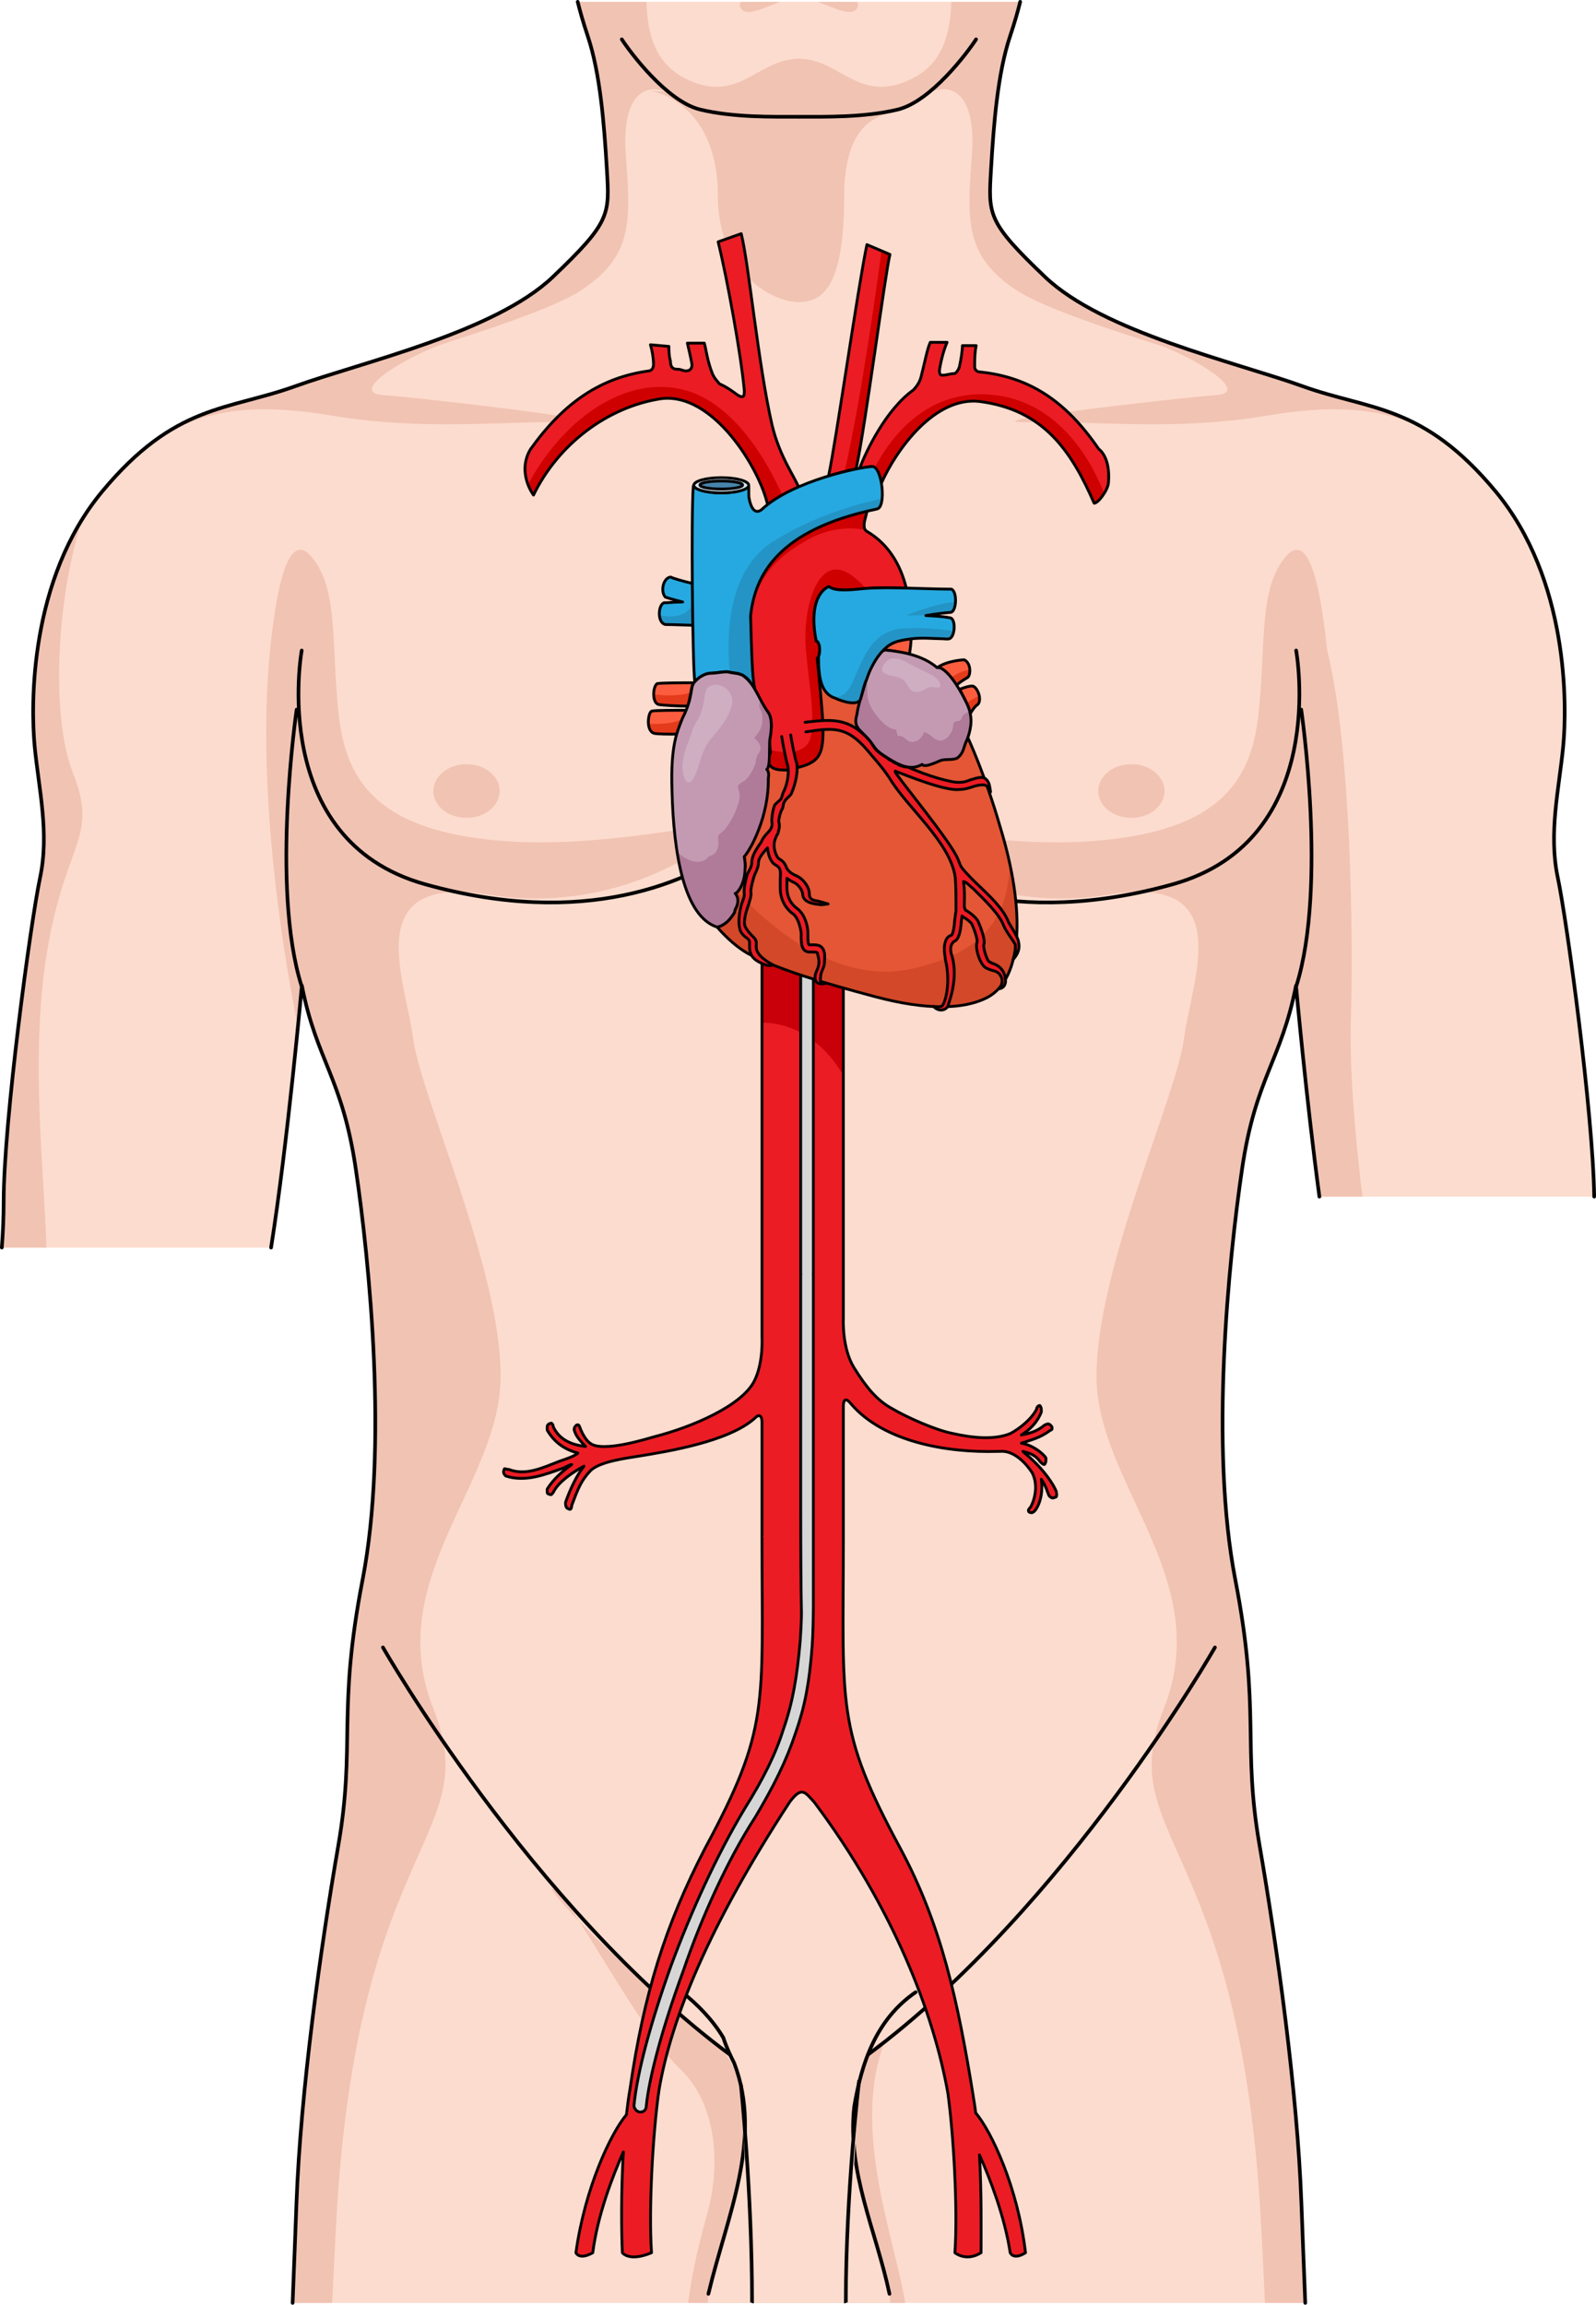 <?xml version="1.0" encoding="utf-8"?>
<!-- Generator: Adobe Illustrator 16.0.0, SVG Export Plug-In . SVG Version: 6.00 Build 0)  -->
<!DOCTYPE svg PUBLIC "-//W3C//DTD SVG 1.1//EN" "http://www.w3.org/Graphics/SVG/1.1/DTD/svg11.dtd">
<svg version="1.1" id="Layer_1" xmlns="http://www.w3.org/2000/svg" xmlns:xlink="http://www.w3.org/1999/xlink" x="0px" y="0px"
	 width="305.609px" height="441.123px" viewBox="0 0 305.609 441.123" enable-background="new 0 0 305.609 441.123"
	 xml:space="preserve">
<g>
	<g>
		<g>
			<g>
				<path fill="#FCDCCE" d="M57.803,188.651c2.844,14.474,7.75,17.57,10.334,35.141c2.587,17.567,6.202,53.224,1.296,78.548
					c-4.911,25.317-1.296,31.524-4.654,50.896c-3.357,19.381-7.232,47.03-8.011,68.474c-0.19,5.256-0.458,11.821-0.738,19.064
					h193.908c-0.281-7.243-0.549-13.809-0.738-19.064c-0.774-21.443-4.654-49.093-8.008-68.474
					c-3.362-19.372,0.256-25.579-4.653-50.896c-4.911-25.324-1.292-60.98,1.291-78.548c2.583-17.57,7.491-20.667,10.335-35.141
					c0,0,1.957,21.643,4.48,40.388h52.616c-0.201-15.823-5.2-52.707-6.969-61.058c-1.81-8.527,0.256-17.054,1.03-25.062
					c0.775-8.01,1.035-32.041-12.917-48.838c-13.95-16.794-24.027-15.501-36.95-20.151c-12.917-4.649-38.236-10.332-49.348-20.93
					c-11.109-10.591-10.853-11.885-10.335-20.669c0.513-8.785,1.292-18.342,3.618-25.319c0.973-2.916,1.58-5.099,1.961-6.664H110.62
					c0.382,1.565,0.988,3.748,1.959,6.664c2.323,6.978,3.101,16.534,3.619,25.319c0.518,8.784,0.774,10.078-10.334,20.669
					C94.751,63.598,69.433,69.281,56.51,73.93c-12.919,4.65-22.993,3.357-36.95,20.151C5.607,110.878,5.869,134.91,6.643,142.919
					c0.774,8.008,2.845,16.534,1.031,25.062c-1.805,8.522-6.973,46.768-6.973,62.011c0,2.976-0.131,5.911-0.353,8.797h51.559
					C55.075,218.842,57.803,188.651,57.803,188.651z"/>
			</g>
			<g>
				<path fill="#F1C3B3" d="M200.107,53c-11.109-10.594-10.853-11.885-10.335-20.671c0.513-8.783,1.292-18.34,3.618-25.317
					c0.972-2.916,1.578-5.099,1.961-6.664h-13.207c-0.127,5.844-1.541,11.639-7.258,14.59c-10.295,5.313-13.91-3.668-21.901-3.697
					c-8.023,0.029-11.634,9.011-21.933,3.697c-5.715-2.951-7.129-8.746-7.256-14.59H110.62c0.383,1.565,0.989,3.748,1.959,6.664
					c2.323,6.978,3.101,16.534,3.619,25.317c0.518,8.786,0.774,10.077-10.334,20.671C94.751,63.598,69.433,69.281,56.51,73.928
					c-0.225,0.08-0.446,0.148-0.668,0.233c0,0,45.194-11.913,55.35-18.542c10.157-6.631,9.548-13.443,8.628-26.15
					c-0.92-12.708,5.044-14.784,10.611-10.116c5.53,4.64,22.367,3.012,22.572,2.996c0.206,0.016,16.972,1.644,22.505-2.996
					c5.566-4.668,11.532-2.592,10.607,10.116c-0.916,12.707-1.523,19.52,8.633,26.15c10.156,6.629,55.35,18.542,55.35,18.529
					c-0.217-0.079-0.426-0.141-0.645-0.221C236.538,69.281,211.218,63.598,200.107,53z"/>
				<path fill="#F1C3B3" d="M141.84,0.348c-0.21,0.419-0.226,0.863,0.076,1.315c1.059,1.591,4.324-0.188,7.508-1.315H141.84z"/>
				<path fill="#F1C3B3" d="M156.542,0.348c3.184,1.127,6.449,2.906,7.508,1.315c0.301-0.452,0.287-0.896,0.076-1.315H156.542z"/>
				<path fill="#F1C3B3" d="M123.665,17.365c3.733,0,13.791,4.297,13.791,19.975c0,15.672,11.14,20.477,15.364,20.477
					c4.218,0,8.825-2.022,8.825-20.227c0-12.642,5.242-14.937,8.328-15.877c0,0-22.056-5.105-26.974-4.348
					C138.08,18.124,123.665,17.365,123.665,17.365z"/>
			</g>
			<g>
				<path fill="#F1C3B3" d="M105.571,361.583c1.197,1.692,3.077,3.816,5.333,6.14c-1.71-2.657-3.215-4.85-4.354-6.14H105.571z"/>
				<path fill="#F1C3B3" d="M130.131,395.881c7.158,6.766,7.905,18.426,5.317,27.752c-1.229,4.432-2.874,10.551-3.662,17.141h41.534
					c-1.858-11.908-10.415-33.141-3.934-49.957c0,0-6.052-1.683-6.569,26.322l-20.954-0.272c0,0,3.038-19.235-4.539-25.467
					c-5.887-4.842-18.547-15.563-26.421-23.677C116.578,376.536,124.629,390.687,130.131,395.881z"/>
			</g>
			<path fill="#F1C3B3" d="M0.906,229.995c0,2.975-0.131,5.909-0.353,8.794h8.33c-0.374-14.04-3.11-36.296-0.003-55.825
				c3.54-22.25,10.114-22.25,5.057-35.104c-4.091-10.402-3.261-32.252,1.567-47.701c-9.604,16.064-9.343,35.676-8.656,42.762
				c0.773,8.008,2.844,16.534,1.031,25.062C6.074,176.503,0.906,214.749,0.906,229.995z"/>
			<path fill="#F1C3B3" d="M58.008,188.651c2.844,14.474,7.75,17.572,10.334,35.141c2.588,17.571,6.202,53.224,1.295,78.548
				c-4.911,25.321-1.295,31.527-4.653,50.901c-3.358,19.376-7.233,47.025-8.011,68.474c-0.19,5.255-0.458,11.817-0.738,19.06h7.361
				c0.235-4.918,0.494-10.009,0.775-15.294c3.926-73.629,28.471-73.627,18.61-98.445c-9.861-24.815,12.804-42.916,12.883-63.534
				c0.075-20.612-15.293-53.498-16.766-64.789c-1.473-11.293-10.307-31.412,14.233-27.489c24.545,3.927,41.299-8.707,46.434-12.531
				c5.136-3.827-21.4,4.186-44.092,2.225c-22.69-1.966-29.34-10.801-30.809-24.053c-1.473-13.251,0-23.559-4.911-29.938
				c-4.906-6.381-6.929,6.795-7.854,14.04c-3.793,29.762,3.069,66.443,5.084,76.217C57.703,191.994,58.008,188.651,58.008,188.651z"
				/>
			<path fill="#F1C3B3" d="M166.065,158.691c5.136,3.824,21.89,16.458,46.43,12.531c24.544-3.923,15.712,16.196,14.237,27.489
				c-1.473,11.291-16.84,44.177-16.766,64.789c0.078,20.618,22.743,38.719,12.883,63.534c-9.861,24.818,14.684,24.816,18.611,98.445
				c0.281,5.285,0.539,10.376,0.775,15.294h7.906c-0.281-7.242-0.549-13.805-0.738-19.06c-0.774-21.448-4.652-49.098-8.008-68.474
				c-3.361-19.374,0.258-25.58-4.653-50.901c-4.907-25.324-1.292-60.977,1.292-78.548c2.584-17.568,7.49-20.667,10.334-35.141
				c0,0,1.957,21.643,4.48,40.388h8.03c-1.479-12.066-2.489-24.783-2.204-33.939c0.506-16.181,0-52.59-4.555-70.652
				c-0.118-1.169-0.245-2.333-0.391-3.482c-0.925-7.245-2.947-20.421-7.854-14.04c-4.91,6.38-3.438,16.688-4.91,29.938
				c-1.471,13.252-8.119,22.087-30.811,24.053C187.464,162.876,160.925,154.864,166.065,158.691z"/>
			<path fill="#F1C3B3" d="M249.455,73.93c-7.619-2.746-19.551-5.858-30.338-10.117c-0.332,0.655,0.043,1.263,1.527,1.744
				c7.365,2.396,19.248,9.566,12.256,10.061c-6.997,0.488-49.457,5.396-35.871,5.182c13.582-0.217,28.14,1.688,45.668-1.259
				c16.365-2.75,24.231-0.364,30.936,2.992C265.501,77.518,258.119,77.049,249.455,73.93z M73.331,75.618
				c-6.996-0.494,4.887-7.665,12.25-10.061c1.553-0.504,1.897-1.14,1.49-1.829c-10.853,4.303-22.885,7.44-30.561,10.202
				c-8.008,2.884-14.921,3.49-22.346,7.531l-2.831,1.707c-0.023,0.017-0.047,0.035-0.075,0.051
				c7.023-3.703,14.811-6.614,32.276-3.679c17.529,2.946,32.083,1.042,45.668,1.259C122.783,81.014,80.323,76.106,73.331,75.618z"/>
			
				<path fill="none" stroke="#000000" stroke-width="0.697" stroke-linecap="round" stroke-linejoin="round" stroke-miterlimit="10" d="
				M119.066,7.528c1.552,2.408,8.612,11.882,14.984,13.437c6.376,1.55,14.055,1.38,18.879,1.38"/>
			
				<path fill="none" stroke="#000000" stroke-width="0.697" stroke-linecap="round" stroke-linejoin="round" stroke-miterlimit="10" d="
				M186.904,7.528c-1.549,2.408-8.612,11.882-14.988,13.437c-6.368,1.55-14.053,1.38-18.879,1.38"/>
			<path fill="#F1C3B3" d="M158.109,281.043c0,2.831-2.295,5.121-5.124,5.121c-2.833,0-5.12-2.29-5.12-5.121
				c0-2.828,2.287-5.122,5.12-5.122C155.814,275.921,158.109,278.215,158.109,281.043z"/>
			
				<path fill="none" stroke="#000000" stroke-width="0.697" stroke-linecap="round" stroke-linejoin="round" stroke-miterlimit="10" d="
				M57.774,124.507c0,0-6.644,36.266,23.577,44.727c30.217,8.459,50.768,0,61.647-8.461"/>
			<path fill="#F1C3B3" d="M95.675,151.403c0,2.836-2.84,5.138-6.348,5.138c-3.5,0-6.345-2.302-6.345-5.138
				c0-2.841,2.845-5.139,6.345-5.139C92.834,146.264,95.675,148.562,95.675,151.403z"/>
			
				<path fill="none" stroke="#000000" stroke-width="0.697" stroke-linecap="round" stroke-linejoin="round" stroke-miterlimit="10" d="
				M248.191,124.507c0,0,6.649,36.266-23.568,44.727c-30.221,8.459-50.771,0-61.65-8.461"/>
			<path fill="#F1C3B3" d="M210.294,151.403c0,2.836,2.84,5.138,6.348,5.138c3.506,0,6.346-2.302,6.346-5.138
				c0-2.841-2.84-5.139-6.346-5.139C213.134,146.264,210.294,148.562,210.294,151.403z"/>
			
				<path fill="none" stroke="#000000" stroke-width="0.697" stroke-linecap="round" stroke-linejoin="round" stroke-miterlimit="10" d="
				M57.723,188.651c-5.926-18.9-0.92-52.837-0.92-52.837"/>
			
				<path fill="none" stroke="#000000" stroke-width="0.697" stroke-linecap="round" stroke-linejoin="round" stroke-miterlimit="10" d="
				M248.248,188.651c5.925-18.9,0.915-52.837,0.915-52.837"/>
			
				<path fill="none" stroke="#000000" stroke-width="0.697" stroke-linecap="round" stroke-linejoin="round" stroke-miterlimit="10" d="
				M73.331,315.318c0,0,28.227,49.545,66.436,77.94"/>
			<path fill="#FCDCCE" d="M170.473,440.774c-0.587-10.124-6.925-19.286-6.925-34.783h-21.124c0,15.497-6.34,24.659-6.928,34.783"/>
			
				<path fill="none" stroke="#000000" stroke-width="0.697" stroke-linecap="round" stroke-linejoin="round" stroke-miterlimit="10" d="
				M232.638,315.318c0,0-28.222,49.545-66.439,77.94"/>
			
				<path fill="none" stroke="#000000" stroke-width="0.697" stroke-linecap="round" stroke-linejoin="round" stroke-miterlimit="10" d="
				M135.647,439.041c3.542-14.917,10.507-29.542,4.936-44.169c-0.696-1.394-1.393-2.786-2.09-4.876
				c-2.089-3.482-4.875-6.269-7.855-8.688"/>
			
				<path fill="none" stroke="#000000" stroke-width="0.697" stroke-linecap="round" stroke-linejoin="round" stroke-miterlimit="10" d="
				M175.33,381.308c-7.583,5.205-10.369,13.563-11.762,21.921c-1.394,12.537,4.179,23.682,6.754,35.812"/>
			
				<path fill="none" stroke="#000000" stroke-width="0.697" stroke-linecap="round" stroke-linejoin="round" stroke-miterlimit="10" d="
				M305.26,229.039c-0.201-15.823-5.2-52.707-6.969-61.058c-1.81-8.527,0.256-17.054,1.03-25.062
				c0.775-8.01,1.035-32.041-12.917-48.838c-13.95-16.794-24.027-15.501-36.95-20.151c-12.917-4.649-38.236-10.332-49.348-20.93
				c-11.109-10.591-10.853-11.885-10.335-20.669c0.513-8.785,1.292-18.342,3.618-25.319c0.973-2.916,1.58-5.099,1.961-6.664"/>
			
				<path fill="none" stroke="#000000" stroke-width="0.697" stroke-linecap="round" stroke-linejoin="round" stroke-miterlimit="10" d="
				M249.937,440.774c-0.281-7.243-0.549-13.809-0.738-19.064c-0.774-21.443-4.654-49.093-8.008-68.474
				c-3.362-19.372,0.256-25.579-4.653-50.896c-4.911-25.324-1.292-60.98,1.291-78.548c2.583-17.57,7.491-20.667,10.335-35.141
				c0,0,1.957,21.643,4.48,40.388"/>
			
				<path fill="none" stroke="#000000" stroke-width="0.697" stroke-linecap="round" stroke-linejoin="round" stroke-miterlimit="10" d="
				M51.907,238.789c3.168-19.946,5.896-50.138,5.896-50.138c2.844,14.474,7.75,17.57,10.334,35.141
				c2.587,17.567,6.202,53.224,1.296,78.548c-4.911,25.317-1.296,31.524-4.654,50.896c-3.357,19.381-7.232,47.03-8.011,68.474
				c-0.19,5.256-0.458,11.821-0.738,19.064"/>
			
				<path fill="none" stroke="#000000" stroke-width="0.697" stroke-linecap="round" stroke-linejoin="round" stroke-miterlimit="10" d="
				M110.62,0.348c0.382,1.565,0.988,3.748,1.959,6.664c2.323,6.978,3.101,16.534,3.619,25.319
				c0.518,8.784,0.774,10.078-10.334,20.669C94.751,63.598,69.433,69.281,56.51,73.93c-12.919,4.65-22.993,3.357-36.95,20.151
				C5.607,110.878,5.869,134.91,6.643,142.919c0.774,8.008,2.845,16.534,1.031,25.062c-1.805,8.522-6.973,46.768-6.973,62.011
				c0,2.976-0.131,5.911-0.353,8.797"/>
			
				<path fill="none" stroke="#000000" stroke-width="0.697" stroke-linecap="round" stroke-linejoin="round" stroke-miterlimit="10" d="
				M142.425,405.991"/>
			
				<path fill="none" stroke="#000000" stroke-width="0.697" stroke-linecap="round" stroke-linejoin="round" stroke-miterlimit="10" d="
				M163.548,405.991"/>
			<path fill="#FCDCCE" stroke="#000000" stroke-width="0.697" stroke-linejoin="round" stroke-miterlimit="10" d="
				M161.993,440.774c-0.019-0.051-0.032-0.086-0.032-0.086c0-21.275,2.557-42.545,2.557-42.545"/>
			<path fill="#FCDCCE" stroke="#000000" stroke-width="0.697" stroke-linejoin="round" stroke-miterlimit="10" d="
				M141.864,398.995c0,0,2.141,20.418,2.141,41.693c0,0-0.013,0.035-0.033,0.086"/>
		</g>
	</g>
	<g>
		<g>
			<path fill-rule="evenodd" clip-rule="evenodd" fill="#EC1C24" d="M196.369,431.176c-1.468-12.59-6.588-23.287-9.521-26.749
				c0,0,0,0.014-0.002,0.036c-0.143-1.121-0.305-2.215-0.49-3.264c0.01,0.017,0.012,0.029,0.012,0.029
				c-2.939-18.193-6.072-32.783-14.008-47.525c-12.342-22.897-10.872-26.976-10.872-58.654c0-26.034,0-26.034,0-26.034
				s0-2.195,1.47-0.313c6.171,7.214,18.219,9.408,28.209,9.094c0.295,0,0.295,0,0.295,0c3.526-0.313,6.172,4.079,6.172,4.079
				c1.175,2.195,0.587,5.018-0.295,6.587c-0.293,0.314-0.588,0.628-0.293,0.94c0.588,0.314,0.882,0,1.175-0.313
				c1.177-1.569,1.47-4.078,1.177-5.96c0.881,1.254,1.174,2.509,1.469,3.136c0.293,0.314,0.588,0.627,1.175,0.314
				c0.294,0,0.294-0.314,0.294-0.628s0-0.313,0-0.313c-0.588-1.568-2.351-4.077-4.701-6.272c-0.295-0.313-1.471-1.256-1.764-1.57
				c1.176,0.314,2.351,0.629,3.232,1.884c0.295,0.313,0.588,0.627,0.882,0.627c0.294-0.313,0.294-0.627,0.294-0.94v-0.313
				c-0.588-0.942-2.645-2.511-4.702-2.823c1.763-0.628,3.526-0.942,5.583-2.509c0,0,0.295,0,0.295-0.313
				c0-0.315,0-0.315-0.295-0.629c-0.293-0.314-0.588-0.314-1.175,0c-1.47,1.256-2.938,1.569-4.408,1.882
				c1.47-0.939,2.938-2.196,3.821-4.391v-0.313c0-0.313,0-0.627-0.295-0.941c-0.294,0-0.588,0.314-0.588,0.628
				c-0.881,1.882-3.232,3.765-4.995,4.705c-2.938,1.254-7.053,0.939-11.167,0c-3.232-0.627-8.816-3.138-11.461-4.705
				c-2.939-1.569-4.996-4.078-7.346-7.844c-2.352-3.764-2.058-9.41-2.058-9.41c0-27.286,0-27.286,0-27.286
				c0-12.547,0-26.033,0-36.07c-5.878-1.882-11.167-3.45-15.575-5.333c0,8.782,0,23.211,0,41.403c0,30.738,0,30.738,0,30.738
				s0.294,5.019-1.47,8.47c-2.35,4.704-11.754,8.781-19.101,10.663c-1.176,0.313-9.991,3.137-12.342,1.256
				c-0.882-0.628-1.469-1.882-1.763-2.509c-0.293-0.629-0.293-1.257-0.881-0.942c-0.294,0.313-0.588,0.629-0.294,1.256
				c0.294,0.939,1.175,1.882,2.057,2.821c-2.644-0.313-4.996-1.254-6.171-3.764c0-0.313-0.293-0.94-0.587-0.628
				c-0.294,0-0.588,0.314-0.588,0.628c0,0.315,0,0.315,0,0.629c1.469,2.509,3.526,3.763,5.878,4.39
				c-0.588,0.628-2.646,1.256-3.527,1.569c-3.232,1.254-6.465,2.822-9.697,1.566c-0.589,0-0.882-0.313-0.882,0
				c-0.294,0.629,0,0.942,0.293,1.256c3.821,1.255,7.641-0.313,11.167-1.568c0.588-0.313,1.176-0.627,1.47-0.627
				c-1.764,1.255-3.527,2.823-4.703,4.705v0.314c0,0.313,0,0.626,0.294,0.626c0.588,0.313,0.588,0,0.881-0.313
				c0.882-1.882,3.527-3.764,5.877-5.019c-1.469,1.882-2.645,4.392-3.526,6.9c0,0.313,0,0.313,0,0.313
				c0,0.628,0.294,0.942,0.588,0.942c0.293,0.313,0.588,0,0.588-0.628c1.175-3.137,1.763-4.704,3.526-6.587
				c1.764-1.882,7.347-2.509,9.11-2.823c5.877-0.942,17.338-2.822,22.333-7.214c1.47-1.568,1.47,0.627,1.47,0.627
				c0,22.897,0,22.897,0,22.897c0,31.679,1.468,35.757-10.874,58.654c-7.64,14.742-11.754,27.915-14.399,46.108
				c-0.271,1.541-0.496,3.209-0.688,4.938c-2.937,3.475-7.916,13.851-9.675,26.427c0,0,0.592,1.479,3.229,0
				c0.896-7.111,3.76-14.563,5.856-19.298c-0.443,7.618-0.379,15.27-0.19,19.298c0,0,1.285,1.798,5.583,0
				c-0.587-8.467,0.295-23.523,1.47-31.364c2.351-13.487,9.403-31.054,24.978-54.892c2.351-3.137,2.939-1.881,4.703,0
				c15.258,20.359,22.943,40.689,25.6,55.739c1.111,8.063,1.91,22.343,1.343,30.517c0,0,2.114,1.798,5.006,0
				c0-3.932,0.115-11.305-0.304-18.739c2.098,4.749,4.851,11.897,5.885,18.739C193.433,431.176,194.025,432.656,196.369,431.176z"/>
			<path fill-rule="evenodd" clip-rule="evenodd" fill="#C90009" d="M161.487,205.803c0-6.074,0-11.842,0-16.771
				c-5.878-1.882-11.167-3.45-15.575-5.333c0,3.264,0,7.311,0,12.039C149.661,195.758,156.302,197.182,161.487,205.803z"/>
			
				<path fill-rule="evenodd" clip-rule="evenodd" fill="none" stroke="#000000" stroke-width="0.537" stroke-linejoin="round" stroke-miterlimit="10" d="
				M196.369,431.176c-1.468-12.59-6.588-23.287-9.521-26.749c0,0,0,0.014-0.002,0.036c-0.143-1.121-0.305-2.215-0.49-3.264
				c0.01,0.017,0.012,0.029,0.012,0.029c-2.939-18.193-6.072-32.783-14.008-47.525c-12.342-22.897-10.872-26.976-10.872-58.654
				c0-26.034,0-26.034,0-26.034s0-2.195,1.47-0.313c6.171,7.214,18.219,9.408,28.209,9.094c0.295,0,0.295,0,0.295,0
				c3.526-0.313,6.172,4.079,6.172,4.079c1.175,2.195,0.587,5.018-0.295,6.587c-0.293,0.314-0.588,0.628-0.293,0.94
				c0.588,0.314,0.882,0,1.175-0.313c1.177-1.569,1.47-4.078,1.177-5.96c0.881,1.254,1.174,2.509,1.469,3.136
				c0.293,0.314,0.588,0.627,1.175,0.314c0.294,0,0.294-0.314,0.294-0.628s0-0.313,0-0.313c-0.588-1.568-2.351-4.077-4.701-6.272
				c-0.295-0.313-1.471-1.256-1.764-1.57c1.176,0.314,2.351,0.629,3.232,1.884c0.295,0.313,0.588,0.627,0.882,0.627
				c0.294-0.313,0.294-0.627,0.294-0.94v-0.313c-0.588-0.942-2.645-2.511-4.702-2.823c1.763-0.628,3.526-0.942,5.583-2.509
				c0,0,0.295,0,0.295-0.313c0-0.315,0-0.315-0.295-0.629c-0.293-0.314-0.588-0.314-1.175,0c-1.47,1.256-2.938,1.569-4.408,1.882
				c1.47-0.939,2.938-2.196,3.821-4.391v-0.313c0-0.313,0-0.627-0.295-0.941c-0.294,0-0.588,0.314-0.588,0.628
				c-0.881,1.882-3.232,3.765-4.995,4.705c-2.938,1.254-7.053,0.939-11.167,0c-3.232-0.627-8.816-3.138-11.461-4.705
				c-2.939-1.569-4.996-4.078-7.346-7.844c-2.352-3.764-2.058-9.41-2.058-9.41c0-27.286,0-27.286,0-27.286
				c0-12.547,0-26.033,0-36.07c-5.878-1.882-11.167-3.45-15.575-5.333c0,8.782,0,23.211,0,41.403c0,30.738,0,30.738,0,30.738
				s0.294,5.019-1.47,8.47c-2.35,4.704-11.754,8.781-19.101,10.663c-1.176,0.313-9.991,3.137-12.342,1.256
				c-0.882-0.628-1.469-1.882-1.763-2.509c-0.293-0.629-0.293-1.257-0.881-0.942c-0.294,0.313-0.588,0.629-0.294,1.256
				c0.294,0.939,1.175,1.882,2.057,2.821c-2.644-0.313-4.996-1.254-6.171-3.764c0-0.313-0.293-0.94-0.587-0.628
				c-0.294,0-0.588,0.314-0.588,0.628c0,0.315,0,0.315,0,0.629c1.469,2.509,3.526,3.763,5.878,4.39
				c-0.588,0.628-2.646,1.256-3.527,1.569c-3.232,1.254-6.465,2.822-9.697,1.566c-0.589,0-0.882-0.313-0.882,0
				c-0.294,0.629,0,0.942,0.293,1.256c3.821,1.255,7.641-0.313,11.167-1.568c0.588-0.313,1.176-0.627,1.47-0.627
				c-1.764,1.255-3.527,2.823-4.703,4.705v0.314c0,0.313,0,0.626,0.294,0.626c0.588,0.313,0.588,0,0.881-0.313
				c0.882-1.882,3.527-3.764,5.877-5.019c-1.469,1.882-2.645,4.392-3.526,6.9c0,0.313,0,0.313,0,0.313
				c0,0.628,0.294,0.942,0.588,0.942c0.293,0.313,0.588,0,0.588-0.628c1.175-3.137,1.763-4.704,3.526-6.587
				c1.764-1.882,7.347-2.509,9.11-2.823c5.877-0.942,17.338-2.822,22.333-7.214c1.47-1.568,1.47,0.627,1.47,0.627
				c0,22.897,0,22.897,0,22.897c0,31.679,1.468,35.757-10.874,58.654c-7.64,14.742-11.754,27.915-14.399,46.108
				c-0.271,1.541-0.496,3.209-0.688,4.938c-2.937,3.475-7.916,13.851-9.675,26.427c0,0,0.592,1.479,3.229,0
				c0.896-7.111,3.76-14.563,5.856-19.298c-0.443,7.618-0.379,15.27-0.19,19.298c0,0,1.285,1.798,5.583,0
				c-0.587-8.467,0.295-23.523,1.47-31.364c2.351-13.487,9.403-31.054,24.978-54.892c2.351-3.137,2.939-1.881,4.703,0
				c15.258,20.359,22.943,40.689,25.6,55.739c1.111,8.063,1.91,22.343,1.343,30.517c0,0,2.114,1.798,5.006,0
				c0-3.932,0.115-11.305-0.304-18.739c2.098,4.749,4.851,11.897,5.885,18.739C193.433,431.176,194.025,432.656,196.369,431.176z"/>
			
				<path fill-rule="evenodd" clip-rule="evenodd" fill="#D6D6D6" stroke="#000000" stroke-width="0.537" stroke-linecap="round" stroke-linejoin="round" stroke-miterlimit="10" d="
				M154.531,185.634c-0.604,0-1.209,0.627-1.209,1.256c0,0,0,1.567,0,4.391c0,7.645,0,25.121,0,44.006c0,0.498,0,0.991,0,1.489
				c0,2.231,0,5.195,0,6.944c0,0.042,0.023,0.08,0.028,0.123c-0.005,0.041-0.028,0.081-0.028,0.124c0,4.91,0,10.864,0,15.46
				c0,0.402,0,0.806,0,1.208c0,3.016,0,6.029,0,9.043c0,0.014,0.008,0.026,0.01,0.039c-0.001,0.014-0.01,0.027-0.01,0.041
				c0,7.213,0,14.112,0,19.444c0,7.214,0.061,16.727,0.134,18.794c0.072,2.067-0.233,5.978-0.233,6.1
				c-0.59,6.911-1.474,11.937-3.242,16.963c-1.474,4.713-3.83,9.424-7.366,15.08c-5.303,8.796-10.313,19.789-14.143,30.157
				c-3.831,10.68-6.482,20.418-7.072,26.7c0,0.629,0.59,1.256,1.179,1.256c0.59,0,1.179-0.313,1.179-1.256
				c0.589-5.654,3.241-15.393,7.072-25.759c3.536-10.366,8.545-21.361,13.848-29.529c3.536-5.968,5.894-10.681,7.661-16.021
				c1.768-5.025,2.628-9.525,3.162-16.421c0.186-2.398,0.229-5.926,0.238-7.55c0-0.003,0.003-0.006,0.003-0.011
				c0-0.263,0-0.536,0-0.804c0-2.62,0-10.87,0-17.7c0-5.332,0-12.231,0-19.444c0-0.014-0.009-0.027-0.009-0.041
				c0-0.013,0.009-0.025,0.009-0.039c0-3.014,0-6.027,0-9.043c0-0.402,0-0.806,0-1.208c0-4.596,0-10.55,0-15.46
				c0-0.043-0.022-0.083-0.028-0.124c0.006-0.043,0.028-0.081,0.028-0.123c0-1.749,0-4.713,0-6.944c0-0.496,0-0.993,0-1.489
				c0-12.338,0-24.275,0-33.024c0-4.705,0-8.47,0-10.981c0-2.823,0-4.391,0-4.391C155.741,186.261,155.135,185.634,154.531,185.634z
				"/>
			<path fill-rule="evenodd" clip-rule="evenodd" fill="#EC1C24" d="M147.298,97.007c1.474-1.252,3.605-2.67,5.668-3.609
				c-0.59-1.877-3.665-5.836-5.138-12.09c-2.652-11.568-4.419-30.643-5.894-36.583c-4.419,1.563-4.419,1.563-4.419,1.563
				c1.768,7.193,4.419,21.888,5.009,28.453c0,0.938,0,1.564-1.179,0.938c-0.884-0.625-2.063-1.563-3.536-2.188
				c-0.294-0.313-1.178-1.249-1.473-2.189c-0.885-2.188-1.179-4.689-1.473-5.628c-3.242,0-3.242,0-3.242,0
				c0.295,1.25,0.59,2.502,0.885,4.065c0,0.313,0,1.251-1.179,1.251c-0.588,0-0.884-0.313-1.474-0.313c-0.588,0-1.472,0-1.472-1.563
				c-0.295-0.938-0.295-2.189-0.295-2.813c-3.536-0.313-3.536-0.313-3.536-0.313c0.295,0.937,0.589,2.502,0.589,3.752
				c0,0.938-0.589,1.251-0.883,1.251c-9.135,1.252-16.207,5.94-22.688,15.008c-2.651,4.488,0.589,8.755,0.589,8.755
				c4.715-9.694,14.144-16.885,24.457-18.447c10.018-1.251,18.916,13.509,20.389,20.39L147.298,97.007L147.298,97.007
				L147.298,97.007z"/>
			<path fill-rule="evenodd" clip-rule="evenodd" fill="#CF0000" d="M129.444,74.295c-12.249-1.962-23.169,8.553-28.331,18.475
				c0.469,1.217,1.045,1.983,1.045,1.983c4.715-9.694,14.144-16.885,24.457-18.447c10.018-1.251,18.916,13.509,20.389,20.39
				l0.294,0.312c0.743-0.632,1.655-1.305,2.639-1.938C147.146,88.743,140.265,76.032,129.444,74.295z"/>
			<path fill-rule="evenodd" clip-rule="evenodd" fill="#EC1C24" d="M163.938,89.745c1.767-8.146,5.591-37.597,6.474-41.044
				c-4.414-1.879-4.414-1.879-4.414-1.879c-1.766,8.46-5.871,37.403-7.342,44.295C160.716,90.491,162.466,90.056,163.938,89.745
				L163.938,89.745z"/>
			<path fill-rule="evenodd" clip-rule="evenodd" fill="#CF0000" d="M161.714,90.265c0.8-0.204,1.545-0.376,2.224-0.521
				c1.767-8.146,5.591-37.597,6.474-41.044c-0.626-0.266-1.154-0.491-1.614-0.687C168.066,53.493,164.876,76.777,161.714,90.265z"/>
			<path fill-rule="evenodd" clip-rule="evenodd" fill="#EC1C24" d="M187.515,71.179c-0.293,0-0.879-0.313-0.879-0.943
				c0-1.256,0-2.828,0.293-4.085c-2.641,0-2.641,0-2.641,0c0,0.943-0.293,2.829-0.586,4.085c-0.293,0.943-0.881,1.259-0.881,1.259
				c-0.879,0-1.467,0.314-2.346,0.314c-0.295,0-0.588,0-0.588-0.943c0.293-1.886,0.882-4.086,1.467-5.342c-3.227,0-3.227,0-3.227,0
				c-0.586,1.256-1.172,4.397-1.759,6.598c-0.293,1.257-1.175,2.199-1.467,2.513c-5.28,3.771-9.091,11.8-10.265,14.942
				c0.881,0,1.933-0.273,2.226-0.273c0.88,0,1.586,1.357,1.879,3.242c2.935-6.599,10.267-16.654,18.772-15.711
				c12.32,1.571,17.6,9.428,22,19.482c0.797,0,2.622-2.521,2.738-3.89c0.428-5.05-1.858-6.48-1.858-6.48
				C203.942,76.522,196.902,72.122,187.515,71.179L187.515,71.179z"/>
			<path fill-rule="evenodd" clip-rule="evenodd" fill="#CF0000" d="M209.515,96.317c0.471,0,1.291-0.879,1.915-1.876
				c-2.144-5.532-8.514-18.142-22.265-18.938c-11.974-0.693-18.639,8.227-21.691,14.033c0.589,0.464,1.047,1.586,1.269,3.01
				c2.935-6.599,10.267-16.654,18.772-15.711C199.835,78.406,205.115,86.262,209.515,96.317z"/>
			
				<path fill-rule="evenodd" clip-rule="evenodd" fill="none" stroke="#000000" stroke-width="0.537" stroke-linecap="round" stroke-linejoin="round" stroke-miterlimit="10" d="
				M147.298,97.007c1.474-1.252,3.605-2.67,5.668-3.609c-0.59-1.877-3.665-5.836-5.138-12.09
				c-2.652-11.568-4.419-30.643-5.894-36.583c-4.419,1.563-4.419,1.563-4.419,1.563c1.768,7.193,4.419,21.888,5.009,28.453
				c0,0.938,0,1.564-1.179,0.938c-0.884-0.625-2.063-1.563-3.536-2.188c-0.294-0.313-1.178-1.249-1.473-2.189
				c-0.885-2.188-1.179-4.689-1.473-5.628c-3.242,0-3.242,0-3.242,0c0.295,1.25,0.59,2.502,0.885,4.065c0,0.313,0,1.251-1.179,1.251
				c-0.588,0-0.884-0.313-1.474-0.313c-0.588,0-1.472,0-1.472-1.563c-0.295-0.938-0.295-2.189-0.295-2.813
				c-3.536-0.313-3.536-0.313-3.536-0.313c0.295,0.937,0.589,2.502,0.589,3.752c0,0.938-0.589,1.251-0.883,1.251
				c-9.135,1.252-16.207,5.94-22.688,15.008c-2.651,4.488,0.589,8.755,0.589,8.755c4.715-9.694,14.144-16.885,24.457-18.447
				c10.018-1.251,18.916,13.509,20.389,20.39L147.298,97.007L147.298,97.007L147.298,97.007z"/>
			
				<path fill-rule="evenodd" clip-rule="evenodd" fill="none" stroke="#000000" stroke-width="0.537" stroke-linecap="round" stroke-linejoin="round" stroke-miterlimit="10" d="
				M163.938,89.745c1.767-8.146,5.591-37.597,6.474-41.044c-4.414-1.879-4.414-1.879-4.414-1.879
				c-1.766,8.46-5.871,37.403-7.342,44.295C160.716,90.491,162.466,90.056,163.938,89.745L163.938,89.745z"/>
			
				<path fill-rule="evenodd" clip-rule="evenodd" fill="none" stroke="#000000" stroke-width="0.537" stroke-linecap="round" stroke-linejoin="round" stroke-miterlimit="10" d="
				M187.515,71.179c-0.293,0-0.879-0.313-0.879-0.943c0-1.256,0-2.828,0.293-4.085c-2.641,0-2.641,0-2.641,0
				c0,0.943-0.293,2.829-0.586,4.085c-0.293,0.943-0.881,1.259-0.881,1.259c-0.879,0-1.467,0.314-2.346,0.314
				c-0.295,0-0.588,0-0.588-0.943c0.293-1.886,0.882-4.086,1.467-5.342c-3.227,0-3.227,0-3.227,0
				c-0.586,1.256-1.172,4.397-1.759,6.598c-0.293,1.257-1.175,2.199-1.467,2.513c-5.28,3.771-9.091,11.8-10.265,14.942
				c0.881,0,1.933-0.273,2.226-0.273c0.88,0,1.586,1.357,1.879,3.242c2.935-6.599,10.267-16.654,18.772-15.711
				c12.32,1.571,17.6,9.428,22,19.482c0.797,0,2.622-2.521,2.738-3.89c0.428-5.05-1.858-6.48-1.858-6.48
				C203.942,76.522,196.902,72.122,187.515,71.179L187.515,71.179z"/>
			<path fill-rule="evenodd" clip-rule="evenodd" fill="#EC1C24" d="M146.389,293.816c0.305,0,0.609,0,0.609,0.321
				c0.609,0,0.915,0.646,1.218,0.968c0.304,0.321,0.609,0.646,0.609,0.646c0.304-0.646,0.304-0.646,0.304-0.646
				s-0.304-0.322-0.914-0.968c-0.304-0.321-0.609-0.321-0.914-0.644c0-0.323-0.305-0.323-0.608-0.323
				C146.389,293.816,146.389,293.816,146.389,293.816"/>
			<path fill-rule="evenodd" clip-rule="evenodd" fill="#EC1C24" d="M160.593,285.432L160.593,285.432L160.593,285.432
				L160.593,285.432L160.593,285.432L160.593,285.432c0,0-0.307,0-0.613,0.306c-0.612,0.307-1.531,0.92-2.145,2.757
				c0.613,0,0.613,0,0.613,0c0.307-0.92,0.919-1.531,1.225-1.837c0.307-0.308,0.613-0.308,0.92-0.613l0,0c0.307,0,0.307,0,0.307,0
				C160.593,285.432,160.593,285.432,160.593,285.432"/>
			<path fill-rule="evenodd" clip-rule="evenodd" fill="#EC1C24" d="M160.755,285.593c-0.305,0.31-0.912,0.927-1.217,1.545
				c-0.609,0.617-0.914,1.235-1.219,1.854c0.609,0.31,0.609,0.31,0.609,0.31c0.305-0.617,0.609-1.236,0.914-1.854
				c0.607-0.618,0.912-1.236,1.218-1.544C160.755,285.593,160.755,285.593,160.755,285.593"/>
			<polygon fill-rule="evenodd" clip-rule="evenodd" fill="#EC1C24" points="159.978,288.817 159.287,289.355 159.978,289.624 
				160.255,289.085 159.978,288.817 159.978,288.817 			"/>
			<path fill-rule="evenodd" clip-rule="evenodd" fill="#EC1C24" d="M146.066,294.119l0.305,0.301
				c0.609,0.304,0.914,0.908,1.218,1.209c0.305,0.302,0.609,0.605,0.609,0.605c0.609,0,0.609,0,0.609,0
				c0-0.304-0.304-0.605-0.304-0.605c-0.305-0.604-0.914-0.905-1.218-1.209c-0.305-0.301-0.61-0.604-0.914-0.604
				C146.066,294.119,146.066,294.119,146.066,294.119"/>
			<path fill-rule="evenodd" clip-rule="evenodd" fill="#EC1C24" d="M151.709,262.375c-0.581,0-0.871,0-0.871,0.324
				c-0.291,0.323-0.58,0.643-0.58,0.966l0.289,0.324c0.291,0.322,0.291,0.322,0.581,0.322c0.291,0,0.291,0,0.581,0
				c-0.29-0.646-0.29-0.646-0.29-0.646h-0.291l0,0c-0.29,0-0.29,0-0.29,0l0.29-0.323c0-0.319,0.291-0.319,0.581-0.319
				C151.709,262.375,151.709,262.375,151.709,262.375"/>
			<path fill-rule="evenodd" clip-rule="evenodd" fill="#EC1C24" d="M146.712,295.911c0.289,0.968,0.58,1.613,1.16,2.257
				c0.291-0.644,0.291-0.644,0.291-0.644c-0.58-0.322-0.58-0.967-0.871-1.613C146.712,295.911,146.712,295.911,146.712,295.911"/>
			<g>
				<path fill-rule="evenodd" clip-rule="evenodd" fill="#E45635" d="M167.772,122.87c0-0.304-3.017-3.828-3.304-3.982
					c-0.43-0.155-11.207,0.766-11.207,0.766c-1.58,5.517-1.58,5.517-1.58,5.517c-3.449,3.987-3.449,3.987-3.449,3.987
					c-6.321,8.737-6.321,8.737-6.321,8.737c-1.58,18.854-1.58,18.854-1.58,18.854c2.155,7.203,2.155,7.203,2.155,7.203l0,0
					c0.144,0.612,0.287,1.532,0.144,2.453c0,0.307,0,0.307,0,0.307c-0.144,2.45-1.292,4.139-1.868,4.292c-0.145,0-0.145,0-0.145,0
					c0.576,0.767,0.863,1.991,0.145,3.065c-0.145,0.613-0.145,0.613-0.145,0.613c-0.861,1.38-1.867,2.452-3.303,2.758
					c2.011,2.301,4.022,3.987,5.888,5.061c6.179,3.217,14.655,5.671,24.423,8.277c9.771,2.605,16.954,2.452,21.407,0.153
					c6.752-3.527,7.469-16.401,2.441-32.804c-2.873-9.963-6.178-17.014-6.178-17.014"/>
				<path fill-rule="evenodd" clip-rule="evenodd" fill="#D34829" d="M193.386,165.423c-0.488,8.962-3.564,16.477-18.488,19.938
					c-14.998,3.474-28.32-8.804-33.686-14.682c-0.166,0.178-0.322,0.289-0.448,0.323c-0.145,0-0.145,0-0.145,0
					c0.576,0.767,0.863,1.991,0.145,3.065c-0.145,0.613-0.145,0.613-0.145,0.613c-0.861,1.38-1.867,2.452-3.303,2.758
					c2.011,2.301,4.022,3.987,5.888,5.061c6.179,3.217,14.655,5.671,24.423,8.277c9.771,2.605,16.954,2.452,21.407,0.153
					C194.748,187.947,196.14,178.267,193.386,165.423z"/>
				<g>
					<path fill-rule="evenodd" clip-rule="evenodd" fill="#CF0000" d="M158.728,91.156c0.016-0.003,0.033-0.008,0.049-0.012
						c-0.019-0.035-0.029-0.06-0.028-0.067C158.742,91.104,158.735,91.13,158.728,91.156z"/>
				</g>
				<path fill-rule="evenodd" clip-rule="evenodd" fill="#26A9E0" d="M132.587,111.678c-1.867-0.462-3.59-0.926-4.163-1.234
					c-1.437,0.155-2.011,2.775-1.006,3.853c0.861,0.308,3.302,0.922,3.302,0.922c-1.435,0-2.872,0.158-3.589,0.158
					c-1.148,0.458-1.293,3.852,0.287,4.157c1.579,0,4.676,0.156,6.256,0.156C133.674,116.915,132.587,114.143,132.587,111.678
					L132.587,111.678z"/>
				<path fill="#2394C5" d="M133.141,115.623c-0.173-0.079-0.351-0.152-0.539-0.213c-1.019,3.16-5.016,2.642-6.332,2.377
					c0.076,0.843,0.436,1.609,1.148,1.747c1.579,0,4.676,0.156,6.256,0.156C133.674,118.32,133.409,116.953,133.141,115.623z"/>
				
					<path fill-rule="evenodd" clip-rule="evenodd" fill="none" stroke="#000000" stroke-width="0.537" stroke-linecap="round" stroke-linejoin="round" stroke-miterlimit="10" d="
					M132.587,111.678c-1.867-0.462-3.59-0.926-4.163-1.234c-1.437,0.155-2.011,2.775-1.006,3.853
					c0.861,0.308,3.302,0.922,3.302,0.922c-1.435,0-2.872,0.158-3.589,0.158c-1.148,0.458-1.293,3.852,0.287,4.157
					c1.579,0,4.676,0.156,6.256,0.156C133.674,116.915,132.587,114.143,132.587,111.678L132.587,111.678z"/>
				<path fill-rule="evenodd" clip-rule="evenodd" fill="#FC5D3F" d="M184.767,133.897c0.432,0.913,0.861,1.827,1.006,2.74
					c0.432-0.761,0.863-1.368,1.294-1.674c1.149-0.763,0.144-3.505-0.862-3.658c-0.576,0-1.15,0.153-2.444,0.611
					C184.049,132.524,184.479,133.285,184.767,133.897L184.767,133.897z M183.187,131.154c0.43-0.459,1.148-0.915,2.154-1.526
					c0.576-0.607,0.576-2.741-0.719-3.349c0,0-3.305,0.151-5.173,1.521c0.431,0,0.431,0,0.431,0
					C180.886,128.107,182.036,129.477,183.187,131.154L183.187,131.154z"/>
				<path fill-rule="evenodd" clip-rule="evenodd" fill="#E43B1C" d="M185.773,136.637c0.432-0.761,0.863-1.368,1.294-1.674
					c0.496-0.33,0.59-1.03,0.456-1.729c-0.891,0.294-1.764,0.832-2.446,1.327C185.39,135.253,185.664,135.947,185.773,136.637z"/>
				<path fill-rule="evenodd" clip-rule="evenodd" fill="#E43B1C" d="M183.187,131.154c0.43-0.459,1.148-0.915,2.154-1.526
					c0.258-0.272,0.398-0.848,0.361-1.457c-1.418,0.202-2.689,0.892-3.592,1.527C182.466,130.138,182.826,130.628,183.187,131.154z"
					/>
				
					<path fill-rule="evenodd" clip-rule="evenodd" fill="none" stroke="#000000" stroke-width="0.537" stroke-linecap="round" stroke-linejoin="round" stroke-miterlimit="10" d="
					M184.767,133.897c0.432,0.913,0.861,1.827,1.006,2.74c0.432-0.761,0.863-1.368,1.294-1.674c1.149-0.763,0.144-3.505-0.862-3.658
					c-0.576,0-1.15,0.153-2.444,0.611C184.049,132.524,184.479,133.285,184.767,133.897L184.767,133.897z M183.187,131.154
					c0.43-0.459,1.148-0.915,2.154-1.526c0.576-0.607,0.576-2.741-0.719-3.349c0,0-3.305,0.151-5.173,1.521c0.431,0,0.431,0,0.431,0
					C180.886,128.107,182.036,129.477,183.187,131.154L183.187,131.154z"/>
				
					<path fill-rule="evenodd" clip-rule="evenodd" fill="none" stroke="#000000" stroke-width="0.537" stroke-linecap="round" stroke-linejoin="round" stroke-miterlimit="10" d="
					M167.772,122.87c0-0.304-3.017-3.828-3.304-3.982c-0.43-0.155-11.207,0.766-11.207,0.766c-1.58,5.517-1.58,5.517-1.58,5.517
					c-3.449,3.987-3.449,3.987-3.449,3.987c-6.321,8.737-6.321,8.737-6.321,8.737c-1.58,18.854-1.58,18.854-1.58,18.854
					c2.155,7.203,2.155,7.203,2.155,7.203l0,0c0.144,0.612,0.287,1.532,0.144,2.453c0,0.307,0,0.307,0,0.307
					c-0.144,2.45-1.292,4.139-1.868,4.292c-0.145,0-0.145,0-0.145,0c0.576,0.767,0.863,1.991,0.145,3.065
					c-0.145,0.613-0.145,0.613-0.145,0.613c-0.861,1.38-1.867,2.452-3.303,2.758c2.011,2.301,4.022,3.987,5.888,5.061
					c6.179,3.217,14.655,5.671,24.423,8.277c9.771,2.605,16.954,2.452,21.407,0.153c6.752-3.527,7.469-16.401,2.441-32.804
					c-2.873-9.963-6.178-17.014-6.178-17.014"/>
				<path fill-rule="evenodd" clip-rule="evenodd" fill="#FC5D3F" d="M169.525,124.405c1.449,0.15,3.045,0.455,4.639,0.756
					c0.146-1.058,0.291-2.119,0.291-3.028c-1.885,0.151-3.771,0.759-5.365,2.272H169.525L169.525,124.405L169.525,124.405z"/>
				
					<path fill-rule="evenodd" clip-rule="evenodd" fill="none" stroke="#000000" stroke-width="0.537" stroke-linecap="round" stroke-linejoin="round" stroke-miterlimit="10" d="
					M169.525,124.405c1.449,0.15,3.045,0.455,4.639,0.756c0.146-1.058,0.291-2.119,0.291-3.028
					c-1.885,0.151-3.771,0.759-5.365,2.272H169.525L169.525,124.405L169.525,124.405z"/>
				<path fill-rule="evenodd" clip-rule="evenodd" fill="#EC1C24" d="M166.144,101.852c-0.143,0-0.572-0.457-0.572-0.764
					c-0.145-0.92,0.142-1.533,0.43-2.758c0.575-1.683-2.155-3.368-3.018-1.529c-0.287,0.461-0.718,1.223-1.438,2.447
					c0,0,0.145-2.908-0.145-3.369c-0.861-1.222-2.586-0.917-3.16-0.149c-0.432,0.61-0.143,4.438-2.444,4.593
					c-1.436-0.154-0.574-2.755-1.006-3.215c0.863,0.765-4.599,2.6-3.162,0.46c-0.143,1.529-0.143,3.06-0.575,4.591
					c-0.143,0.305-0.574,0.919-0.574,1.072c-6.179,5.514-6.754,9.338-6.754,15.769c0,2.757-0.287,7.962,0.864,12.86
					c0,0.153,0,0.153,0,0.153c0.717,1.379,1.435,2.908,2.586,4.439c0.719,1.07,0.719,2.91,0.287,5.206c0,0.305,0,1.686,0.144,2.449
					c-1.15,2.758,0.575,3.368,2.443,3.368c1.868,0.152,3.736-0.765,3.45-1.836c0-4.746,0-4.746,0-4.746
					c0-3.676,0.718-7.809,2.156-11.638c0.718-1.683,1.006-3.061,1.292-3.979l0,0l0,0c0.289-1.376,0.145-1.99-0.43-2.449
					c-0.145,0-0.145,0-0.145,0c-1.294-6.431,0.432-9.491,2.301-10.411c0.143,0,0.143,0,0.143,0c0.719,0.46,1.58,0.613,3.018,0.613
					l0,0c0.145,0,0.145,0,0.145,0c1.006,0,2.299-0.153,4.023-0.308c2.156-0.153,4.886-0.153,7.617,0
					C172.468,107.975,170.025,104.15,166.144,101.852"/>
				<g>
					<path fill-rule="evenodd" clip-rule="evenodd" fill="#CF0000" d="M147.537,143.578c0.019,0.19,0.041,0.377,0.07,0.53
						c-1.15,2.758,0.575,3.368,2.443,3.368c1.868,0.152,3.736-0.765,3.45-1.836c0-0.944,0-1.693,0-2.301
						C151.698,144.288,149.011,143.906,147.537,143.578z"/>
					<path fill-rule="evenodd" clip-rule="evenodd" fill="#CF0000" d="M163.507,110.444c-6.861-5.41-9.404,5.749-9.295,11.688
						c0.047,2.582,0.481,5.818,0.842,8.981c0.193-0.621,0.371-1.247,0.601-1.857c0.718-1.683,1.006-3.061,1.292-3.979
						c0.289-1.376,0.145-1.99-0.43-2.449c-0.145,0-0.145,0-0.145,0c-1.294-6.431,0.432-9.491,2.301-10.411c0.143,0,0.143,0,0.143,0
						c0.719,0.46,1.58,0.613,3.018,0.613c0.145,0,0.145,0,0.145,0c0.979,0,2.233-0.146,3.887-0.294
						C165.23,111.968,164.463,111.198,163.507,110.444z"/>
				</g>
				<g>
					<path fill-rule="evenodd" clip-rule="evenodd" fill="#CF0000" d="M154.814,97.201c0.004-0.068-0.022-0.136-0.088-0.193
						C154.767,97.052,154.794,97.12,154.814,97.201z"/>
					<path fill-rule="evenodd" clip-rule="evenodd" fill="#CF0000" d="M165.814,101.57c-0.156-0.162-0.311-0.398-0.311-0.581
						c-0.143-0.919,0.145-1.532,0.432-2.758c0.574-1.685-2.154-3.366-3.018-1.528c-0.288,0.459-0.719,1.224-1.436,2.446
						c0,0,0.143-2.906-0.146-3.366c-0.861-1.224-2.586-0.918-3.16-0.153c-0.432,0.613-0.145,4.44-2.443,4.594
						c-1.298-0.141-0.723-2.273-0.918-3.022c-0.016,0.514-1.759,1.248-2.776,1.268l-0.589,0.497
						c-0.074,1.031-0.168,2.061-0.459,3.093c-0.144,0.309-0.577,0.922-0.577,1.073c-5.031,4.488-6.346,7.859-6.661,12.431
						c0.038,0.17,0.076,0.339,0.119,0.515c1.857-5.948,4.565-9.238,10.553-12.648C160.412,100.016,165.636,101.346,165.814,101.57z"
						/>
				</g>
				
					<path fill-rule="evenodd" clip-rule="evenodd" fill="none" stroke="#000000" stroke-width="0.537" stroke-linecap="round" stroke-linejoin="round" stroke-miterlimit="10" d="
					M166.078,101.754c-0.143,0-0.574-0.46-0.574-0.766c-0.143-0.919,0.145-1.532,0.432-2.758c0.574-1.685-2.154-3.366-3.018-1.528
					c-0.288,0.459-0.719,1.224-1.436,2.446c0,0,0.143-2.906-0.146-3.366c-0.861-1.224-2.586-0.918-3.16-0.153
					c-0.432,0.613-0.145,4.44-2.443,4.594c-1.437-0.153-0.576-2.758-1.006-3.216c0.863,0.768-4.599,2.603-3.163,0.458
					c-0.143,1.532-0.143,3.063-0.574,4.593c-0.144,0.309-0.577,0.922-0.577,1.073c-6.177,5.512-6.752,9.34-6.752,15.77
					c0,2.756-0.288,7.959,0.862,12.861c0,0.151,0,0.151,0,0.151c0.718,1.378,1.436,2.911,2.586,4.44
					c0.719,1.071,0.719,2.909,0.288,5.205c0,0.306,0,1.685,0.145,2.448c-1.15,2.756,0.575,3.369,2.442,3.369
					c1.869,0.154,3.736-0.765,3.449-1.838c0-4.743,0-4.743,0-4.743c0-3.677,0.718-7.81,2.157-11.637
					c0.717-1.685,1.006-3.061,1.293-3.979l0,0l0,0c0.287-1.38,0.143-1.991-0.432-2.45c-0.145,0-0.145,0-0.145,0
					c-1.293-6.432,0.431-9.493,2.301-10.411c0.143,0,0.143,0,0.143,0c0.719,0.459,1.581,0.611,3.018,0.611l0,0
					c0.145,0,0.145,0,0.145,0c1.006,0,2.299-0.152,4.023-0.309c2.156-0.149,4.887-0.149,7.616,0
					C172.402,107.875,169.958,104.049,166.078,101.754"/>
				<path fill-rule="evenodd" clip-rule="evenodd" fill="#2394C5" d="M133.3,129.471c0,0,0,0,0.143-0.153c-0.143,0-0.143,0-0.143,0
					C133.3,129.471,133.3,129.471,133.3,129.471 M133.155,129.779c0.145-0.308,0.145-0.308,0.145-0.308
					c-0.145,0.151-0.145,0.308-0.288,0.46C133.155,129.779,133.155,129.779,133.155,129.779 M143.36,117.191c0-0.15,0-0.15,0-0.307
					c-0.287-1.38-0.574-2.608-0.718-4.146c0-1.072-0.717,1.229-0.717,2.303c0,2.917-0.288,5.526-1.438,8.138
					c-0.431,1.072-1.005,2.303-1.868,2.913c-0.719,0.463-1.438,0.616-2.157,1.076c-0.863,0.459-2.3,1.227-3.019,2.149
					c0.287-0.153,0.575-0.153,0.862-0.307c0.575-0.153,1.006-0.308,1.437-0.308c1.294-0.153,3.019-0.458,3.739-0.153
					c0.861,0.153,2.155,0.153,2.874,0.768c0.145,0,0.287,0.153,0.432,0.305c0.143,0.156,0.143,0.156,0.143,0.156
					s0.144,0.152,0.289,0.306c0.142,0.154,0.142,0.154,0.142,0.154l0.145,0.152c0.144,0.155,0.144,0.155,0.144,0.155
					c0.144,0.153,0.287,0.307,0.432,0.459c0.143-0.459,0.143-0.459,0.143-0.459C143.792,129.471,143.648,123.179,143.36,117.191"/>
				<path fill-rule="evenodd" clip-rule="evenodd" fill="#C39AB2" d="M169.53,124.419c3.017,0.305,7.04,0.916,9.913,3.366
					c0.432,0,0.432,0,0.432,0c1.58,0.461,3.593,3.52,4.886,6.124c1.005,1.835,1.436,3.519,1.005,5.663
					c-0.143,0.764-0.43,1.683-0.861,2.6c-0.432,1.071-0.432,1.992-1.58,2.908c-0.863,0.461-2.299,0.155-3.162,0.461
					c-1.437,0.612-3.16,1.378-3.592,0.767c-2.156,1.223-4.167,0.304-6.609-1.228c-2.73-1.683-2.156-1.837-3.736-3.672
					c-1.58-1.836-2.875-2.144-2.155-4.593c0.286-1.989,0.862-3.521,1.438-5.511c0.862-3.215,2.155-5.357,3.448-6.734L169.53,124.419
					L169.53,124.419L169.53,124.419z"/>
				<g>
					<path fill="#B07A99" d="M183.324,145.081c1.148-0.916,1.148-1.837,1.58-2.908c0.432-0.917,0.719-1.836,0.861-2.6
						c0.26-1.287,0.201-2.408-0.098-3.498c-0.314,0.327-0.672,0.339-1.141,0.712c-0.385,0.308-0.238,0.587-0.551,0.957
						c-0.34,0.401-0.869,0.189-1.194,0.454c-0.352,0.282-0.208,0.671-0.317,1.136c-0.178,0.743-0.715,1.619-1.352,2.052
						c-1.891,1.283-2.727-1.102-4.205-1.243c-0.229,1.085-1.416,2.036-2.566,1.821c-0.699-0.131-0.955-0.652-1.51-0.964
						c-0.294-0.163-0.545-0.157-0.936-0.17c-0.145-0.374-0.229-0.776-0.266-1.168c-1.908-0.123-3.721-2.454-4.621-3.915
						c-0.857-1.389-0.983-2.589-0.938-4.208c0.014-0.485-0.054-1.378,0.047-2.143c-0.221,0.591-0.428,1.223-0.612,1.909
						c-0.575,1.99-1.151,3.521-1.438,5.511c-0.72,2.449,0.575,2.757,2.155,4.593c1.58,1.835,1.006,1.989,3.736,3.672
						c2.442,1.531,4.453,2.45,6.609,1.228c0.432,0.611,2.155-0.154,3.592-0.767C181.025,145.236,182.46,145.542,183.324,145.081z"/>
					<path fill="#B07A99" d="M166.71,128.113c-0.039,0.025-0.072,0.058-0.107,0.089c-0.006,0.01-0.012,0.025-0.018,0.039
						L166.71,128.113z"/>
				</g>
				
					<path fill-rule="evenodd" clip-rule="evenodd" fill="none" stroke="#000000" stroke-width="0.537" stroke-linecap="round" stroke-linejoin="round" stroke-miterlimit="10" d="
					M169.53,124.419c3.017,0.305,7.04,0.916,9.913,3.366c0.432,0,0.432,0,0.432,0c1.58,0.461,3.593,3.52,4.886,6.124
					c1.005,1.835,1.436,3.519,1.005,5.663c-0.143,0.764-0.43,1.683-0.861,2.6c-0.432,1.071-0.432,1.992-1.58,2.908
					c-0.863,0.461-2.299,0.155-3.162,0.461c-1.437,0.612-3.16,1.378-3.592,0.767c-2.156,1.223-4.167,0.304-6.609-1.228
					c-2.73-1.683-2.156-1.837-3.736-3.672c-1.58-1.836-2.875-2.144-2.155-4.593c0.286-1.989,0.862-3.521,1.438-5.511
					c0.862-3.215,2.155-5.357,3.448-6.734L169.53,124.419L169.53,124.419L169.53,124.419z"/>
				<path fill-rule="evenodd" clip-rule="evenodd" fill="#FAAFA3" d="M151.534,98.347c-0.144,1.227-0.288,2.452-0.574,3.526
					c0,0.308-0.144,0.459-0.144,0.612c0,0,0,0.154-0.145,0.306c0,0-0.143,0.154-0.143,0.308c-0.144,0.153-0.144,0.153-0.144,0.153
					c0,0.154,0,0.154,0,0.154l0,0c-2.729,2.299-4.45,4.6-5.455,6.899c-0.288,0.459-0.432,0.768-0.575,1.227
					c-0.43,1.531-0.574,3.063-0.717,4.754c0.144,0,0.144,0,0.144,0.151c0,0.152,0,0.152,0,0.152c0,0.156,0,0.615,0,0.919l0,0
					c0.144-2.452,0.574-4.75,1.579-6.897c1.004-2.148,2.727-4.446,5.311-6.744c0.145-0.158,0.145-0.158,0.145-0.158
					c0-0.148,0.144-0.303,0.287-0.457c0.143-0.153,0.143-0.307,0.287-0.461c0.144-0.766,0.286-1.687,0.286-2.606
					c0.144-0.611,0.144-1.227,0.144-1.686C151.677,98.5,151.534,98.5,151.534,98.347 M151.534,97.428
					c-0.288,0.46-0.288,0.768,0,0.919C151.534,98.04,151.534,97.733,151.534,97.428"/>
				<path fill-rule="evenodd" clip-rule="evenodd" fill="#D6E6F1" d="M143.639,114.27c-0.132,0.771-0.266,1.702-0.266,2.478
					c0,0.155,0,0.155,0,0.155c0,0.153,0,0.153,0,0.309c0,0.156,0,0.309,0,0.464c0.133,0,0.133,0.154,0.133,0.154l0,0
					c0,0,0,0,0.132,0c-0.132-0.462-0.132-0.927-0.132-1.239c0-0.152,0-0.152,0-0.152c0-0.156,0-0.156,0.132-0.156l0,0l0,0
					C143.639,115.664,143.639,114.889,143.639,114.27"/>
				<g>
					<path fill="#26A9E0" d="M133.039,130.505c0-0.002,0-0.006,0-0.009c-0.048,0.054-0.099,0.105-0.143,0.163
						C132.896,130.66,132.896,130.66,133.039,130.505z"/>
					<path fill="#26A9E0" d="M167.05,89.296c-1.867,0-15.221,2.609-21.252,8.281c-1.628,1.202-2.271-1.442-2.411-2.545
						c-0.006-0.906-0.01-1.571-0.01-1.92c-0.432,0.611-2.584,1.225-5.312,1.225c-2.872,0-5.169-0.768-5.169-1.532
						c0,0-0.144,0.151-0.144,0.308c-0.43,5.204-0.144,34.129,0.287,37.384c0.857-0.983,2.07-1.677,3.16-1.677
						c1.148,0,2.871-0.458,3.589-0.153c0.718,0.153,2.011,0.153,2.729,0.767c0.718,0.461,1.148,1.072,1.58,1.84
						c0.287-0.46,0.287-0.46,0.287-0.46c-0.284-0.844-0.499-6.34-0.657-12.899c0.812-7.799,5.211-16.535,24.187-20.489
						C169.781,97.119,168.917,89.296,167.05,89.296z"/>
					<path fill="#2394C5" d="M147.991,103.667c-9.305,5.925-8.725,19.504-8.269,24.982c0.02,0.008,0.047,0.01,0.065,0.018
						c0.718,0.153,2.011,0.153,2.729,0.767c0.718,0.461,1.148,1.072,1.58,1.84c0.287-0.46,0.287-0.46,0.287-0.46
						c-0.284-0.844-0.499-6.34-0.657-12.899c0.812-7.799,5.211-16.535,24.187-20.489c0.581-0.096,0.898-0.921,1.001-2.01
						C163.863,96.508,155.5,98.883,147.991,103.667z"/>
					
						<path fill="none" stroke="#000000" stroke-width="0.537" stroke-linecap="round" stroke-linejoin="round" stroke-miterlimit="10" d="
						M167.05,89.296c-1.867,0-15.221,2.609-21.252,8.281c-1.628,1.202-2.271-1.442-2.411-2.545c-0.006-0.906-0.01-1.571-0.01-1.92
						c-0.432,0.611-2.584,1.225-5.312,1.225c-2.872,0-5.169-0.768-5.169-1.532c0,0-0.144,0.151-0.144,0.308
						c-0.43,5.204-0.144,34.129,0.287,37.384c0.857-0.983,2.07-1.677,3.16-1.677c1.148,0,2.871-0.458,3.589-0.153
						c0.718,0.153,2.011,0.153,2.729,0.767c0.718,0.461,1.148,1.072,1.58,1.84c0.287-0.46,0.287-0.46,0.287-0.46
						c-0.284-0.844-0.499-6.34-0.657-12.899c0.812-7.799,5.211-16.535,24.187-20.489C169.781,97.119,168.917,89.296,167.05,89.296z"
						/>
				</g>
				<path fill-rule="evenodd" clip-rule="evenodd" fill="#D6E5F0" d="M132.854,92.884c0-0.806,2.354-1.461,5.26-1.461
					c2.904,0,5.259,0.655,5.259,1.461c0,0.808-2.355,1.462-5.259,1.462C135.208,94.346,132.854,93.692,132.854,92.884
					L132.854,92.884z"/>
				
					<path fill-rule="evenodd" clip-rule="evenodd" fill="none" stroke="#000000" stroke-width="0.537" stroke-linecap="round" stroke-linejoin="round" stroke-miterlimit="10" d="
					M132.854,92.884c0-0.806,2.354-1.461,5.26-1.461c2.904,0,5.259,0.655,5.259,1.461c0,0.808-2.355,1.462-5.259,1.462
					C135.208,94.346,132.854,93.692,132.854,92.884L132.854,92.884z"/>
				<path fill-rule="evenodd" clip-rule="evenodd" fill="#4783AA" d="M134.021,92.832c0-0.428,1.833-0.77,4.092-0.77
					c2.259,0,4.09,0.342,4.09,0.77c0,0.425-1.832,0.771-4.09,0.771C135.854,93.603,134.021,93.256,134.021,92.832L134.021,92.832z"
					/>
				
					<path fill-rule="evenodd" clip-rule="evenodd" fill="none" stroke="#000000" stroke-width="0.537" stroke-linecap="round" stroke-linejoin="round" stroke-miterlimit="10" d="
					M134.021,92.832c0-0.428,1.833-0.77,4.092-0.77c2.259,0,4.09,0.342,4.09,0.77c0,0.425-1.832,0.771-4.09,0.771
					C135.854,93.603,134.021,93.256,134.021,92.832L134.021,92.832z"/>
				<path fill-rule="evenodd" clip-rule="evenodd" fill="#E60000" d="M153.725,140.478c0.144-3.678,0.288-7.654,1.728-11.331
					c0.719-1.684,0.861-2.446,1.15-3.366c0-0.153-0.145-0.461-0.289-0.461c-0.143,0-0.287,0.155-0.287,0.308
					c-0.287,0.918-0.432,1.531-1.151,3.212c-1.438,3.83-1.583,7.961-1.726,11.483c0,0.306,0.143,0.306,0.288,0.46
					C153.581,140.783,153.725,140.628,153.725,140.478"/>
				<path fill-rule="evenodd" clip-rule="evenodd" fill="#C39AB2" d="M175.972,126.118c-0.148,0.303-0.295,0.602-0.295,1.056
					c0,0.3,0.146,0.452,0.295,0.75l0,0c0.146,0,0.146,0,0.146,0c0.148,0,0.443-0.151,0.592-0.298
					c0.148-0.302,0.295-0.452,0.295-0.755c0-0.151,0-0.151,0-0.301c-0.295,0.149-0.295,0.149-0.295,0.149c0,0.151,0,0.151,0,0.151
					c0,0.151-0.148,0.303-0.148,0.453c-0.146,0.149-0.295,0.302-0.59,0.302c0,0.146,0,0.146,0,0.146
					c0.146-0.146,0.146-0.146,0.146-0.146s-0.146-0.302-0.146-0.452c0-0.303,0.146-0.753,0.295-0.905
					C175.972,126.118,175.972,126.118,175.972,126.118"/>
				<path fill-rule="evenodd" clip-rule="evenodd" fill="#EC1C24" d="M152.569,146.946c4.72-1.072,5.149-2.912,5.006-8.583
					c-0.143-2.758-1.002-11.801-1.43-15.325c-3.72,6.283-3.72,6.283-3.72,6.283c-2.146,8.735-2.146,8.735-2.146,8.735"/>
				<path fill-rule="evenodd" clip-rule="evenodd" fill="#CF0000" d="M151.777,143.87l0.792,3.076
					c4.72-1.072,5.149-2.912,5.006-8.583c-0.143-2.758-1.002-11.801-1.43-15.325c-0.678,1.146-1.229,2.075-1.684,2.843
					c0.557,5.605,1.746,12.361,0.621,15.646C154.564,143.039,153.237,143.671,151.777,143.87z"/>
				
					<path fill-rule="evenodd" clip-rule="evenodd" fill="none" stroke="#000000" stroke-width="0.537" stroke-linecap="round" stroke-linejoin="round" stroke-miterlimit="10" d="
					M150.28,138.056"/>
				
					<path fill-rule="evenodd" clip-rule="evenodd" fill="none" stroke="#000000" stroke-width="0.537" stroke-linecap="round" stroke-linejoin="round" stroke-miterlimit="10" d="
					M152.569,146.946c4.72-1.072,5.149-2.912,5.006-8.583c-0.113-2.162-0.664-8.199-1.105-12.399"/>
				<path fill-rule="evenodd" clip-rule="evenodd" fill="#EC1C24" d="M154.158,138.247c5.177-0.611,8.484-0.918,12.367,3.525
					c0.143,0.152,0.143,0.152,0.143,0.152c1.007,1.532,0.863,1.686,3.308,3.219c0.144,0.149,0.288,0.306,0.433,0.306
					c0.143,0,0.143,0.151,0.286,0.151c0,0,0.144,0.155,0.288,0.155c0,0,0.145,0,0.145,0.151c0.143,0,0.287,0,0.287,0.153
					c0.143,0,0.143,0,0.143,0c0.146,0.153,0.289,0.153,0.433,0.153c0,0.153,0,0.153,0,0.153c0.719,0.308,1.294,0.46,1.868,0.46
					c3.74,1.684,8.484,3.065,9.922,2.909c0.863,0,1.152-0.151,2.014-0.459c1.582-0.458,2.875-1.072,3.595,0.765
					c0.144,0.461,0.287,1.535,0.287,1.535s-0.431-0.462-0.575-0.921c-0.144-0.459-1.006-0.614-2.587-0.153
					c-0.862,0.308-1.87,0.612-2.876,0.612c-2.732,0.307-10.21-2.756-12.223-3.523v0.154c0.575,1.226,10.928,13.632,12.078,16.85
					c0.431,1.074,0.431,1.074,0.431,1.074c0.288,0.612,1.728,2.143,3.165,3.522c2.443,2.3,5.176,4.902,6.039,7.353
					c0.431,0.767,1.58,2.451,1.869,3.524c0.144,0.766,0.287,1.531-0.289,2.604c-0.143,0.308-0.861,1.227-0.719,0.919
					c0.576-0.768,0.432-2.298,0.432-2.757c-0.144-0.461-1.869-2.605-2.301-3.83c-0.863-2.145-3.594-4.749-5.75-6.894
					c-0.576-0.461-1.009-0.919-1.438-1.223c-0.432-0.157-0.432-0.157-0.432-0.157c0.287,2.146,0.143,3.985,0.143,4.598
					c0,0,0,0.612,0.289,0.918c0.429,0.154,1.867,1.224,2.299,1.992c0.145,0.306,1.582,3.523,1.15,4.596
					c-0.143,0.613,0.575,2.91,1.007,3.217c0.575,0.308,0.575,0.308,0.575,0.308c2.014,0.611,2.588,2.145,2.588,3.521
					c-0.143,1.378-1.295,1.378-1.295,1.378s0.863-0.764,0.576-1.99c-0.576-1.531-1.581-1.378-2.301-1.686
					c-0.719-0.306-0.719-0.306-0.719-0.306c-1.15-0.612-2.157-3.829-1.725-4.903c0.143-0.459-0.433-2.296-1.007-3.522
					c-0.288-0.46-1.149-1.071-1.726-1.381c-0.145-0.149-0.145-0.149-0.145-0.149c0,0.459-0.144,0.764-0.144,1.224
					c-0.145,1.685-0.431,3.37-1.438,3.678c-0.143,0.151-0.287,0.309-0.43,0.612c-0.288,0.613-0.146,1.53,0.143,2.296
					c1.15,4.29-0.575,8.581-0.861,9.499c-0.433,0.766-1.726,1.072-2.732,0c0.861,0.15,1.438,0,1.438,0
					c0.574,0.15,2.014-3.984,0.862-8.885c-0.144-1.072-0.431-2.451,0-3.522c0.144-0.615,0.575-1.073,1.151-1.227
					c0.287-0.152,0.574-1.837,0.574-2.604c0.143-0.766,0.143-1.378,0.289-1.99c0-2.605,0-4.751-0.146-6.434
					c-0.863-6.74-9.345-13.48-12.652-19.148c-1.438-2.145-3.162-3.983-4.17-5.209c-4.026-4.749-6.759-4.289-11.791-3.523"/>
				<path fill-rule="evenodd" clip-rule="evenodd" fill="#EC1C24" d="M158.138,188.201c-2.436,0.614-2.293-1.382-1.719-2.455
					c0.574-1.226,0.43-2.145,0.143-3.067c0-0.305,0-0.46-0.859-0.46s-0.859,0-0.859,0c-1.433-0.152-1.433-1.839-1.433-3.066
					c0-0.613,0-0.613,0-0.613c-0.144-1.074-0.573-2.76-1.434-3.527c-1.574-1.075-2.578-2.914-2.578-5.059c0-1.69,0-1.69,0-1.69
					c0.143-1.687,0-2.148-0.716-2.606c-1.29-0.614-1.577-2.3-1.72-3.374c-0.429,0.461-1.72,1.842-1.72,2.76
					c0,1.228-0.715,1.995-1.002,3.221c-0.286,1.073-0.573,2.147-0.429,2.761c0,0.766-0.287,1.381-0.431,1.995
					c-0.286,0.767-1.146,3.22-0.715,4.294c0.859,1.685,2.148,2.146,2.148,3.067c0,0.918,0,0.918,0,0.918
					c0,1.076,1.003,1.996,2.15,2.761c0.287,0.154,1.003,0.615,1.003,0.615s-0.573,0.458-2.149-0.308
					c-1.289-0.613-2.149-1.226-2.292-2.912c0-1.074,0-1.074,0-1.074c0-0.922-1.003-0.769-1.719-2.149
					c-0.717-1.686,0-4.905,0.43-5.826c0.143-0.459,0.287-0.767,0.287-1.226c-0.144-0.921,0.144-2.148,0.429-3.376
					c0.288-1.072,1.004-1.688,1.004-2.761c0-1.686,1.862-3.832,1.862-3.987c0.717-1.686,2.149-1.991,2.005-3.526
					c-0.142-0.612,0.144-2.759,0.573-3.528c0.288-0.307,0.86-0.765,1.147-1.071c0.287-0.614,0.287-1.074,0.574-1.534
					c0.716-1.535,1.003-3.527,0.716-4.908c-0.285-0.768-1.002-4.448-1.146-5.521c0-0.305,0.573-0.612,0.861-0.612
					c0.429-0.155,0.859,0,0.859,0.308c0.143,1.072,0.86,4.752,1.146,5.366c0.287,1.535-0.143,3.833-1.003,5.828
					c-0.287,0.613-1.002,0.918-1.29,1.533c-0.285,0.306-0.285,1.073-0.429,1.382c-0.43,0.609-0.715,1.993-0.715,2.452
					c0.285,1.074,0,1.533-0.145,2.302c-0.145,0.153-0.574,0.918-0.715,1.839c-0.145,1.228,0.429,2.762,1.001,3.066
					c0.86,0.459,1.148,1.074,1.434,1.841c0.573,0.768,1.146,1.074,1.862,1.382c0.287,0.151,0.287,0.151,0.287,0.151
					c0.859,0.46,2.149,1.842,2.149,3.376c0,0.459,0.142,1.072,1.29,1.226c0.285,0,2.293,0.614,2.293,0.614s-1.146,0.153-1.435,0.153
					c-0.716-0.153-3.295-0.153-3.438-1.993c0-0.769-0.859-1.843-1.432-2.148c-0.288-0.153-0.288-0.153-0.288-0.153
					c-0.429-0.156-0.858-0.462-1.288-0.767c0,0.152,0,0.152,0,0.305c0,1.538,0,1.538,0,1.538c0,1.685,0.716,3.065,2.005,3.983
					c1.434,1.075,2.007,3.376,2.007,4.603c0,0.613,0,0.613,0,0.613c0,0.614,0,1.687,0.286,1.687c0.716,0,0.716,0,0.716,0
					c0.717,0,1.863,0,2.149,1.535c0.144,0.305,0,2.146,0,2.146c-0.144,0.918-0.717,1.534-0.717,2.453
					C156.994,187.893,157.135,188.355,158.138,188.201L158.138,188.201z"/>
				
					<path fill-rule="evenodd" clip-rule="evenodd" fill="none" stroke="#000000" stroke-width="0.537" stroke-linecap="round" stroke-linejoin="round" stroke-miterlimit="10" d="
					M154.158,138.247c5.177-0.611,8.484-0.918,12.367,3.525c0.143,0.152,0.143,0.152,0.143,0.152
					c1.007,1.532,0.863,1.686,3.308,3.219c0.144,0.149,0.288,0.306,0.433,0.306c0.143,0,0.143,0.151,0.286,0.151
					c0,0,0.144,0.155,0.288,0.155c0,0,0.145,0,0.145,0.151c0.143,0,0.287,0,0.287,0.153c0.143,0,0.143,0,0.143,0
					c0.146,0.153,0.289,0.153,0.433,0.153c0,0.153,0,0.153,0,0.153c0.719,0.308,1.294,0.46,1.868,0.46
					c3.74,1.684,8.484,3.065,9.922,2.909c0.863,0,1.152-0.151,2.014-0.459c1.582-0.458,2.875-1.072,3.595,0.765
					c0.144,0.461,0.287,1.535,0.287,1.535s-0.431-0.462-0.575-0.921c-0.144-0.459-1.006-0.614-2.587-0.153
					c-0.862,0.308-1.87,0.612-2.876,0.612c-2.732,0.307-10.21-2.756-12.223-3.523v0.154c0.575,1.226,10.928,13.632,12.078,16.85
					c0.431,1.074,0.431,1.074,0.431,1.074c0.288,0.612,1.728,2.143,3.165,3.522c2.443,2.3,5.176,4.902,6.039,7.353
					c0.431,0.767,1.58,2.451,1.869,3.524c0.144,0.766,0.287,1.531-0.289,2.604c-0.143,0.308-0.861,1.227-0.719,0.919
					c0.576-0.768,0.432-2.298,0.432-2.757c-0.144-0.461-1.869-2.605-2.301-3.83c-0.863-2.145-3.594-4.749-5.75-6.894
					c-0.576-0.461-1.009-0.919-1.438-1.223c-0.432-0.157-0.432-0.157-0.432-0.157c0.287,2.146,0.143,3.985,0.143,4.598
					c0,0,0,0.612,0.289,0.918c0.429,0.154,1.867,1.224,2.299,1.992c0.145,0.306,1.582,3.523,1.15,4.596
					c-0.143,0.613,0.575,2.91,1.007,3.217c0.575,0.308,0.575,0.308,0.575,0.308c2.014,0.611,2.588,2.145,2.588,3.521
					c-0.143,1.378-1.295,1.378-1.295,1.378s0.863-0.764,0.576-1.99c-0.576-1.531-1.581-1.378-2.301-1.686
					c-0.719-0.306-0.719-0.306-0.719-0.306c-1.15-0.612-2.157-3.829-1.725-4.903c0.143-0.459-0.433-2.296-1.007-3.522
					c-0.288-0.46-1.149-1.071-1.726-1.381c-0.145-0.149-0.145-0.149-0.145-0.149c0,0.459-0.144,0.764-0.144,1.224
					c-0.145,1.685-0.431,3.37-1.438,3.678c-0.143,0.151-0.287,0.309-0.43,0.612c-0.288,0.613-0.146,1.53,0.143,2.296
					c1.15,4.29-0.575,8.581-0.861,9.499c-0.433,0.766-1.726,1.072-2.732,0c0.861,0.15,1.438,0,1.438,0
					c0.574,0.15,2.014-3.984,0.862-8.885c-0.144-1.072-0.431-2.451,0-3.522c0.144-0.615,0.575-1.073,1.151-1.227
					c0.287-0.152,0.574-1.837,0.574-2.604c0.143-0.766,0.143-1.378,0.289-1.99c0-2.605,0-4.751-0.146-6.434
					c-0.863-6.74-9.345-13.48-12.652-19.148c-1.438-2.145-3.162-3.983-4.17-5.209c-4.026-4.749-6.759-4.289-11.791-3.523"/>
				
					<path fill-rule="evenodd" clip-rule="evenodd" fill="none" stroke="#000000" stroke-width="0.537" stroke-linecap="round" stroke-linejoin="round" stroke-miterlimit="10" d="
					M151.405,140.66c0.143,1.072,0.86,4.752,1.146,5.366c0.287,1.535-0.143,3.833-1.003,5.828c-0.287,0.613-1.002,0.918-1.29,1.533
					c-0.285,0.306-0.285,1.073-0.429,1.382c-0.43,0.609-0.715,1.993-0.715,2.452c0.285,1.074,0,1.533-0.145,2.302
					c-0.145,0.153-0.574,0.918-0.715,1.839c-0.145,1.228,0.429,2.762,1.001,3.066c0.86,0.459,1.148,1.074,1.434,1.841
					c0.573,0.768,1.146,1.074,1.862,1.382c0.287,0.151,0.287,0.151,0.287,0.151c0.859,0.46,2.149,1.842,2.149,3.376
					c0,0.459,0.142,1.072,1.29,1.226c0.285,0,2.293,0.614,2.293,0.614s-1.146,0.153-1.435,0.153
					c-0.716-0.153-3.295-0.153-3.438-1.993c0-0.769-0.859-1.843-1.432-2.148c-0.288-0.153-0.288-0.153-0.288-0.153
					c-0.429-0.156-0.858-0.462-1.288-0.767c0,0.152,0,0.152,0,0.305c0,1.538,0,1.538,0,1.538c0,1.685,0.716,3.065,2.005,3.983
					c1.434,1.075,2.007,3.376,2.007,4.603c0,0.613,0,0.613,0,0.613c0,0.614,0,1.687,0.286,1.687c0.716,0,0.716,0,0.716,0
					c0.717,0,1.863,0,2.149,1.535c0.144,0.305,0,2.146,0,2.146c-0.144,0.918-0.717,1.534-0.717,2.453
					c-0.142,0.92,0,1.382,1.003,1.228l0,0c-2.436,0.614-2.293-1.382-1.719-2.455c0.574-1.226,0.43-2.145,0.143-3.067
					c0-0.305,0-0.46-0.859-0.46s-0.859,0-0.859,0c-1.433-0.152-1.433-1.839-1.433-3.066c0-0.613,0-0.613,0-0.613
					c-0.144-1.074-0.573-2.76-1.434-3.527c-1.574-1.075-2.578-2.914-2.578-5.059c0-1.69,0-1.69,0-1.69
					c0.143-1.687,0-2.148-0.716-2.606c-1.29-0.614-1.577-2.3-1.72-3.374c-0.429,0.461-1.72,1.842-1.72,2.76
					c0,1.228-0.715,1.995-1.002,3.221c-0.286,1.073-0.573,2.147-0.429,2.761c0,0.766-0.287,1.381-0.431,1.995
					c-0.286,0.767-1.146,3.22-0.715,4.294c0.859,1.685,2.148,2.146,2.148,3.067c0,0.918,0,0.918,0,0.918
					c0,1.076,1.003,1.996,2.15,2.761c0.287,0.154,1.003,0.615,1.003,0.615s-0.573,0.458-2.149-0.308
					c-1.289-0.613-2.149-1.226-2.292-2.912c0-1.074,0-1.074,0-1.074c0-0.922-1.003-0.769-1.719-2.149
					c-0.717-1.686,0-4.905,0.43-5.826c0.143-0.459,0.287-0.767,0.287-1.226c-0.144-0.921,0.144-2.148,0.429-3.376
					c0.288-1.072,1.004-1.688,1.004-2.761c0-1.686,1.862-3.832,1.862-3.987c0.717-1.686,2.149-1.991,2.005-3.526
					c-0.142-0.612,0.144-2.759,0.573-3.528c0.288-0.307,0.86-0.765,1.147-1.071c0.287-0.614,0.287-1.074,0.574-1.534
					c0.716-1.535,1.003-3.527,0.716-4.908c-0.285-0.768-1.002-4.448-1.146-5.521"/>
				<path fill-rule="evenodd" clip-rule="evenodd" fill="#FC5D3F" d="M130.752,137.471c0.288-0.607,0.433-1.065,0.719-1.523
					c-2.159,0-6.045,0-6.62,0.153c-0.72,0-1.296,3.806,0.432,4.264c0.72,0.152,2.734,0.152,4.318,0.152
					C130.032,139.296,130.32,138.383,130.752,137.471L130.752,137.471z"/>
				<path fill-rule="evenodd" clip-rule="evenodd" fill="#E43B1C" d="M125.282,140.365c0.72,0.152,2.734,0.152,4.318,0.152
					c0.41-1.156,0.691-2.037,1.087-2.905c-2.223,1.125-5.55,0.958-6.523,0.9C124.231,139.368,124.547,140.169,125.282,140.365z"/>
				<path fill-rule="evenodd" clip-rule="evenodd" fill="#FC5D3F" d="M132.854,130.686L132.854,130.686
					c-2.579,0-6.018,0-7.021,0.155c-0.859,0.616-1.001,3.692,0.286,4.001c0.716,0.154,3.869,0.309,5.587,0.309
					C132.423,132.689,132.279,131.458,132.854,130.686L132.854,130.686z"/>
				<path fill-rule="evenodd" clip-rule="evenodd" fill="#E43B1C" d="M131.707,135.151c0.319-1.097,0.468-1.947,0.585-2.623
					c-1.057,0.422-2.299,0.473-3.408,0.545c-1.101,0.074-2.226-0.004-3.319-0.139c-0.054-0.008-0.201-0.012-0.394-0.02
					c0.01,0.9,0.294,1.771,0.948,1.928C126.835,134.997,129.988,135.151,131.707,135.151z"/>
				
					<path fill-rule="evenodd" clip-rule="evenodd" fill="none" stroke="#000000" stroke-width="0.537" stroke-linecap="round" stroke-linejoin="round" stroke-miterlimit="10" d="
					M130.752,137.471c0.288-0.607,0.433-1.065,0.719-1.523c-2.159,0-6.045,0-6.62,0.153c-0.72,0-1.296,3.806,0.432,4.264
					c0.72,0.152,2.734,0.152,4.318,0.152C130.032,139.296,130.32,138.383,130.752,137.471L130.752,137.471z"/>
				
					<path fill-rule="evenodd" clip-rule="evenodd" fill="none" stroke="#000000" stroke-width="0.537" stroke-linecap="round" stroke-linejoin="round" stroke-miterlimit="10" d="
					M132.854,130.686L132.854,130.686c-2.579,0-6.018,0-7.021,0.155c-0.859,0.616-1.001,3.692,0.286,4.001
					c0.716,0.154,3.869,0.309,5.587,0.309C132.423,132.689,132.279,131.458,132.854,130.686L132.854,130.686z"/>
				<path fill-rule="evenodd" clip-rule="evenodd" fill="#C39AB2" d="M140.777,174.073c-0.144,0.611-0.144,0.611-0.144,0.611
					c-0.864,1.379-1.873,2.452-3.312,2.758c-6.339-1.99-8.357-14.1-8.644-26.204c-0.289-8.738,1.01-11.188,2.017-13.792
					c2.017-3.988,1.44-5.671,2.161-6.745c0.865-1.073,2.16-1.837,3.313-1.837c1.153,0,2.88-0.461,3.601-0.154
					c0.72,0.154,2.017,0.154,2.737,0.768c2.16,1.686,2.736,4.289,4.609,6.895c0.72,1.074,0.72,2.913,0.288,5.211
					c-0.144,1.531,0.145,5.21-0.576,5.669c0.576,0.615,0.289,1.688,0.289,1.688c0.144,7.355-3.456,13.793-4.609,15.019
					c0,0,0.288,1.533,0.143,2.453c0,0.306,0,0.306,0,0.306c-0.143,2.45-1.295,4.139-1.872,4.289
					C140.777,171.005,141.93,172.08,140.777,174.073z"/>
				<path fill-rule="evenodd" clip-rule="evenodd" fill="#B07A99" d="M147.116,148.939c0,0,0.288-1.072-0.289-1.688
					c0.721-0.459,0.433-4.138,0.576-5.669c0.433-2.298,0.433-4.137-0.288-5.211c-0.582-0.812-1.038-1.618-1.458-2.401
					c-0.167,0.431-0.32,0.856-0.274,1.3c0.041,0.369,0.337,0.663,0.443,1.015c0.188,0.622,0.188,1.42,0.124,2.076
					c-0.119,1.201-0.818,2.01-1.53,2.883c0.6,0.524,1.277,1.26,1.21,2.128c-0.045,0.576-0.455,0.829-0.646,1.291
					c-0.233,0.566-0.228,1.308-0.488,1.909c-0.404,0.934-0.983,2.014-1.735,2.709c-0.313,0.288-1.323,0.747-1.438,1.112
					c-0.123,0.387,0.343,1.329,0.328,1.822c-0.033,1.159-0.508,2.396-0.972,3.446c-0.479,1.084-1.184,2.219-1.917,3.147
					c-0.256,0.324-1.002,0.757-1.16,1.067c-0.185,0.356,0.011,1.164-0.012,1.556c-0.043,0.694-0.206,1.344-0.697,1.871
					c-0.376,0.403-0.825,0.435-1.215,0.69c-0.257,0.169-0.356,0.454-0.711,0.634c-1.822,0.93-4.032-0.288-5.331-1.669
					c1.152,7.325,3.455,13.157,7.684,14.483c1.439-0.306,2.448-1.379,3.312-2.758c0,0,0,0,0.144-0.611c1.152-1.993,0-3.067,0-3.067
					c0.577-0.15,1.729-1.839,1.872-4.289c0,0,0,0,0-0.306c0.145-0.92-0.143-2.453-0.143-2.453
					C143.66,162.732,147.26,156.294,147.116,148.939z"/>
				
					<path fill-rule="evenodd" clip-rule="evenodd" fill="none" stroke="#000000" stroke-width="0.537" stroke-linecap="round" stroke-linejoin="round" stroke-miterlimit="10" d="
					M140.777,174.073c-0.144,0.611-0.144,0.611-0.144,0.611c-0.864,1.379-1.873,2.452-3.312,2.758
					c-6.339-1.99-8.357-14.1-8.644-26.204c-0.289-8.738,1.01-11.188,2.017-13.792c2.017-3.988,1.44-5.671,2.161-6.745
					c0.865-1.073,2.16-1.837,3.313-1.837c1.153,0,2.88-0.461,3.601-0.154c0.72,0.154,2.017,0.154,2.737,0.768
					c2.16,1.686,2.736,4.289,4.609,6.895c0.72,1.074,0.72,2.913,0.288,5.211c-0.144,1.531,0.145,5.21-0.576,5.669
					c0.576,0.615,0.289,1.688,0.289,1.688c0.144,7.355-3.456,13.793-4.609,15.019c0,0,0.288,1.533,0.143,2.453
					c0,0.306,0,0.306,0,0.306c-0.143,2.45-1.295,4.139-1.872,4.289C140.777,171.005,141.93,172.08,140.777,174.073z"/>
				<path fill-rule="evenodd" clip-rule="evenodd" fill="#26A9E0" d="M156.733,125.643c0.146-0.46,0.146-0.46,0.146-0.46
					s-0.146,0.613,0,0c0.143-0.612,0.143-1.992-0.432-2.451c-0.145,0-0.145,0-0.145,0c-1.293-6.443,0.431-9.508,2.301-10.429
					c0.145,0,0.145,0,0.145,0c0.717,0.461,1.58,0.615,3.017,0.615c0.146,0,0.146,0,0.146,0c1.006,0,2.299-0.154,4.025-0.307
					c4.742-0.309,11.643,0.152,16.243,0.152c1.149,0.46,1.006,4.293-0.144,4.447c-2.156,0.151-4.744,0.613-4.744,0.613
					c3.736,0.152,4.744,0.461,4.744,0.461c1.006,0.305,0.861,3.679-0.287,3.985c-0.332,0.089-0.811,0.004-1.152-0.004
					c-2.053-0.035-4.031-0.253-6.082,0.006c-0.58,0.072-1.158,0.161-1.732,0.271c-1.127,0.219-2.078,0.557-2.965,1.293
					c-0.85,0.705-1.564,1.561-2.146,2.496c-0.266,0.426-0.498,0.872-0.737,1.311c-0.431,0.792-0.713,1.603-1.013,2.445
					c-0.074,0.209-0.183,0.404-0.258,0.616c-0.35,0.999-0.563,2.056-0.877,3.067c-0.432,1.379-3.307,0.61-4.889-0.154
					C157.021,132.697,156.733,129.169,156.733,125.643z"/>
				<path fill-rule="evenodd" clip-rule="evenodd" fill="#2394C5" d="M173.551,117.816l4.279-0.084
					c0.872-0.143,2.647-0.411,4.204-0.521c0.56-0.074,0.879-1.023,0.929-2.027C178.246,115.654,173.551,117.816,173.551,117.816z"/>
				<path fill-rule="evenodd" clip-rule="evenodd" fill="#2394C5" d="M172.874,120.28c-6.339,0.438-7.89,6.685-9.81,10.688
					c-1.098,2.286-2.598,2.588-3.695,2.435c0.166,0.082,0.34,0.154,0.527,0.215c1.582,0.765,4.457,1.533,4.889,0.154
					c0.314-1.012,0.527-2.068,0.877-3.067c0.075-0.212,0.184-0.407,0.258-0.616c0.3-0.843,0.582-1.653,1.013-2.445
					c0.239-0.438,0.472-0.885,0.737-1.311c0.582-0.936,1.297-1.791,2.146-2.496c0.887-0.736,1.838-1.074,2.965-1.293
					c0.574-0.109,1.152-0.198,1.732-0.271c2.051-0.259,4.029-0.041,6.082-0.006c0.342,0.008,0.82,0.093,1.152,0.004
					c0.459-0.124,0.756-0.742,0.885-1.456C180.207,120.428,176.548,120.024,172.874,120.28z"/>
				
					<path fill-rule="evenodd" clip-rule="evenodd" fill="none" stroke="#000000" stroke-width="0.537" stroke-linecap="round" stroke-linejoin="round" stroke-miterlimit="10" d="
					M156.733,125.643c0.146-0.46,0.146-0.46,0.146-0.46s-0.146,0.613,0,0c0.143-0.612,0.143-1.992-0.432-2.451
					c-0.145,0-0.145,0-0.145,0c-1.293-6.443,0.431-9.508,2.301-10.429c0.145,0,0.145,0,0.145,0c0.717,0.461,1.58,0.615,3.017,0.615
					c0.146,0,0.146,0,0.146,0c1.006,0,2.299-0.154,4.025-0.307c4.742-0.309,11.643,0.152,16.243,0.152
					c1.149,0.46,1.006,4.293-0.144,4.447c-2.156,0.151-4.744,0.613-4.744,0.613c3.736,0.152,4.744,0.461,4.744,0.461
					c1.006,0.305,0.861,3.679-0.287,3.985c-0.332,0.089-0.811,0.004-1.152-0.004c-2.053-0.035-4.031-0.253-6.082,0.006
					c-0.58,0.072-1.158,0.161-1.732,0.271c-1.127,0.219-2.078,0.557-2.965,1.293c-0.85,0.705-1.564,1.561-2.146,2.496
					c-0.266,0.426-0.498,0.872-0.737,1.311c-0.431,0.792-0.713,1.603-1.013,2.445c-0.074,0.209-0.183,0.404-0.258,0.616
					c-0.35,0.999-0.563,2.056-0.877,3.067c-0.432,1.379-3.307,0.61-4.889-0.154C157.021,132.697,156.733,129.169,156.733,125.643z"
					/>
			</g>
		</g>
		<path fill="#CFAEC2" d="M134.021,136.986c-0.313,0.731-0.827,1.314-1.154,2.05c-0.424,0.946-0.609,1.97-1.03,2.927
			c-0.83,1.884-1.585,4.689-0.851,6.729c1.054,2.932,2.4-0.851,2.8-2.146c0.628-2.035,1.061-3.604,2.462-5.256
			c1.586-1.865,3.456-4.127,3.932-6.594c0.406-2.104-1.747-4.114-3.826-3.517c-1.057,0.303-1.236,0.899-1.378,1.874
			C134.781,134.382,134.552,135.741,134.021,136.986z"/>
		<path fill="#CFAEC2" d="M173.148,130.282c0.961,1.059,0.977,2.338,2.723,2.159c0.975-0.101,1.478-0.908,2.443-0.942
			c0.754-0.026,2.137,0.609,1.622-0.843c-0.264-0.743-1.354-1.363-1.998-1.712c-0.821-0.446-1.694-0.743-2.515-1.198
			c-1.9-1.056-4.811-3.099-6.287-0.361C167.89,129.692,172,129.012,173.148,130.282z"/>
	</g>
</g>
</svg>
